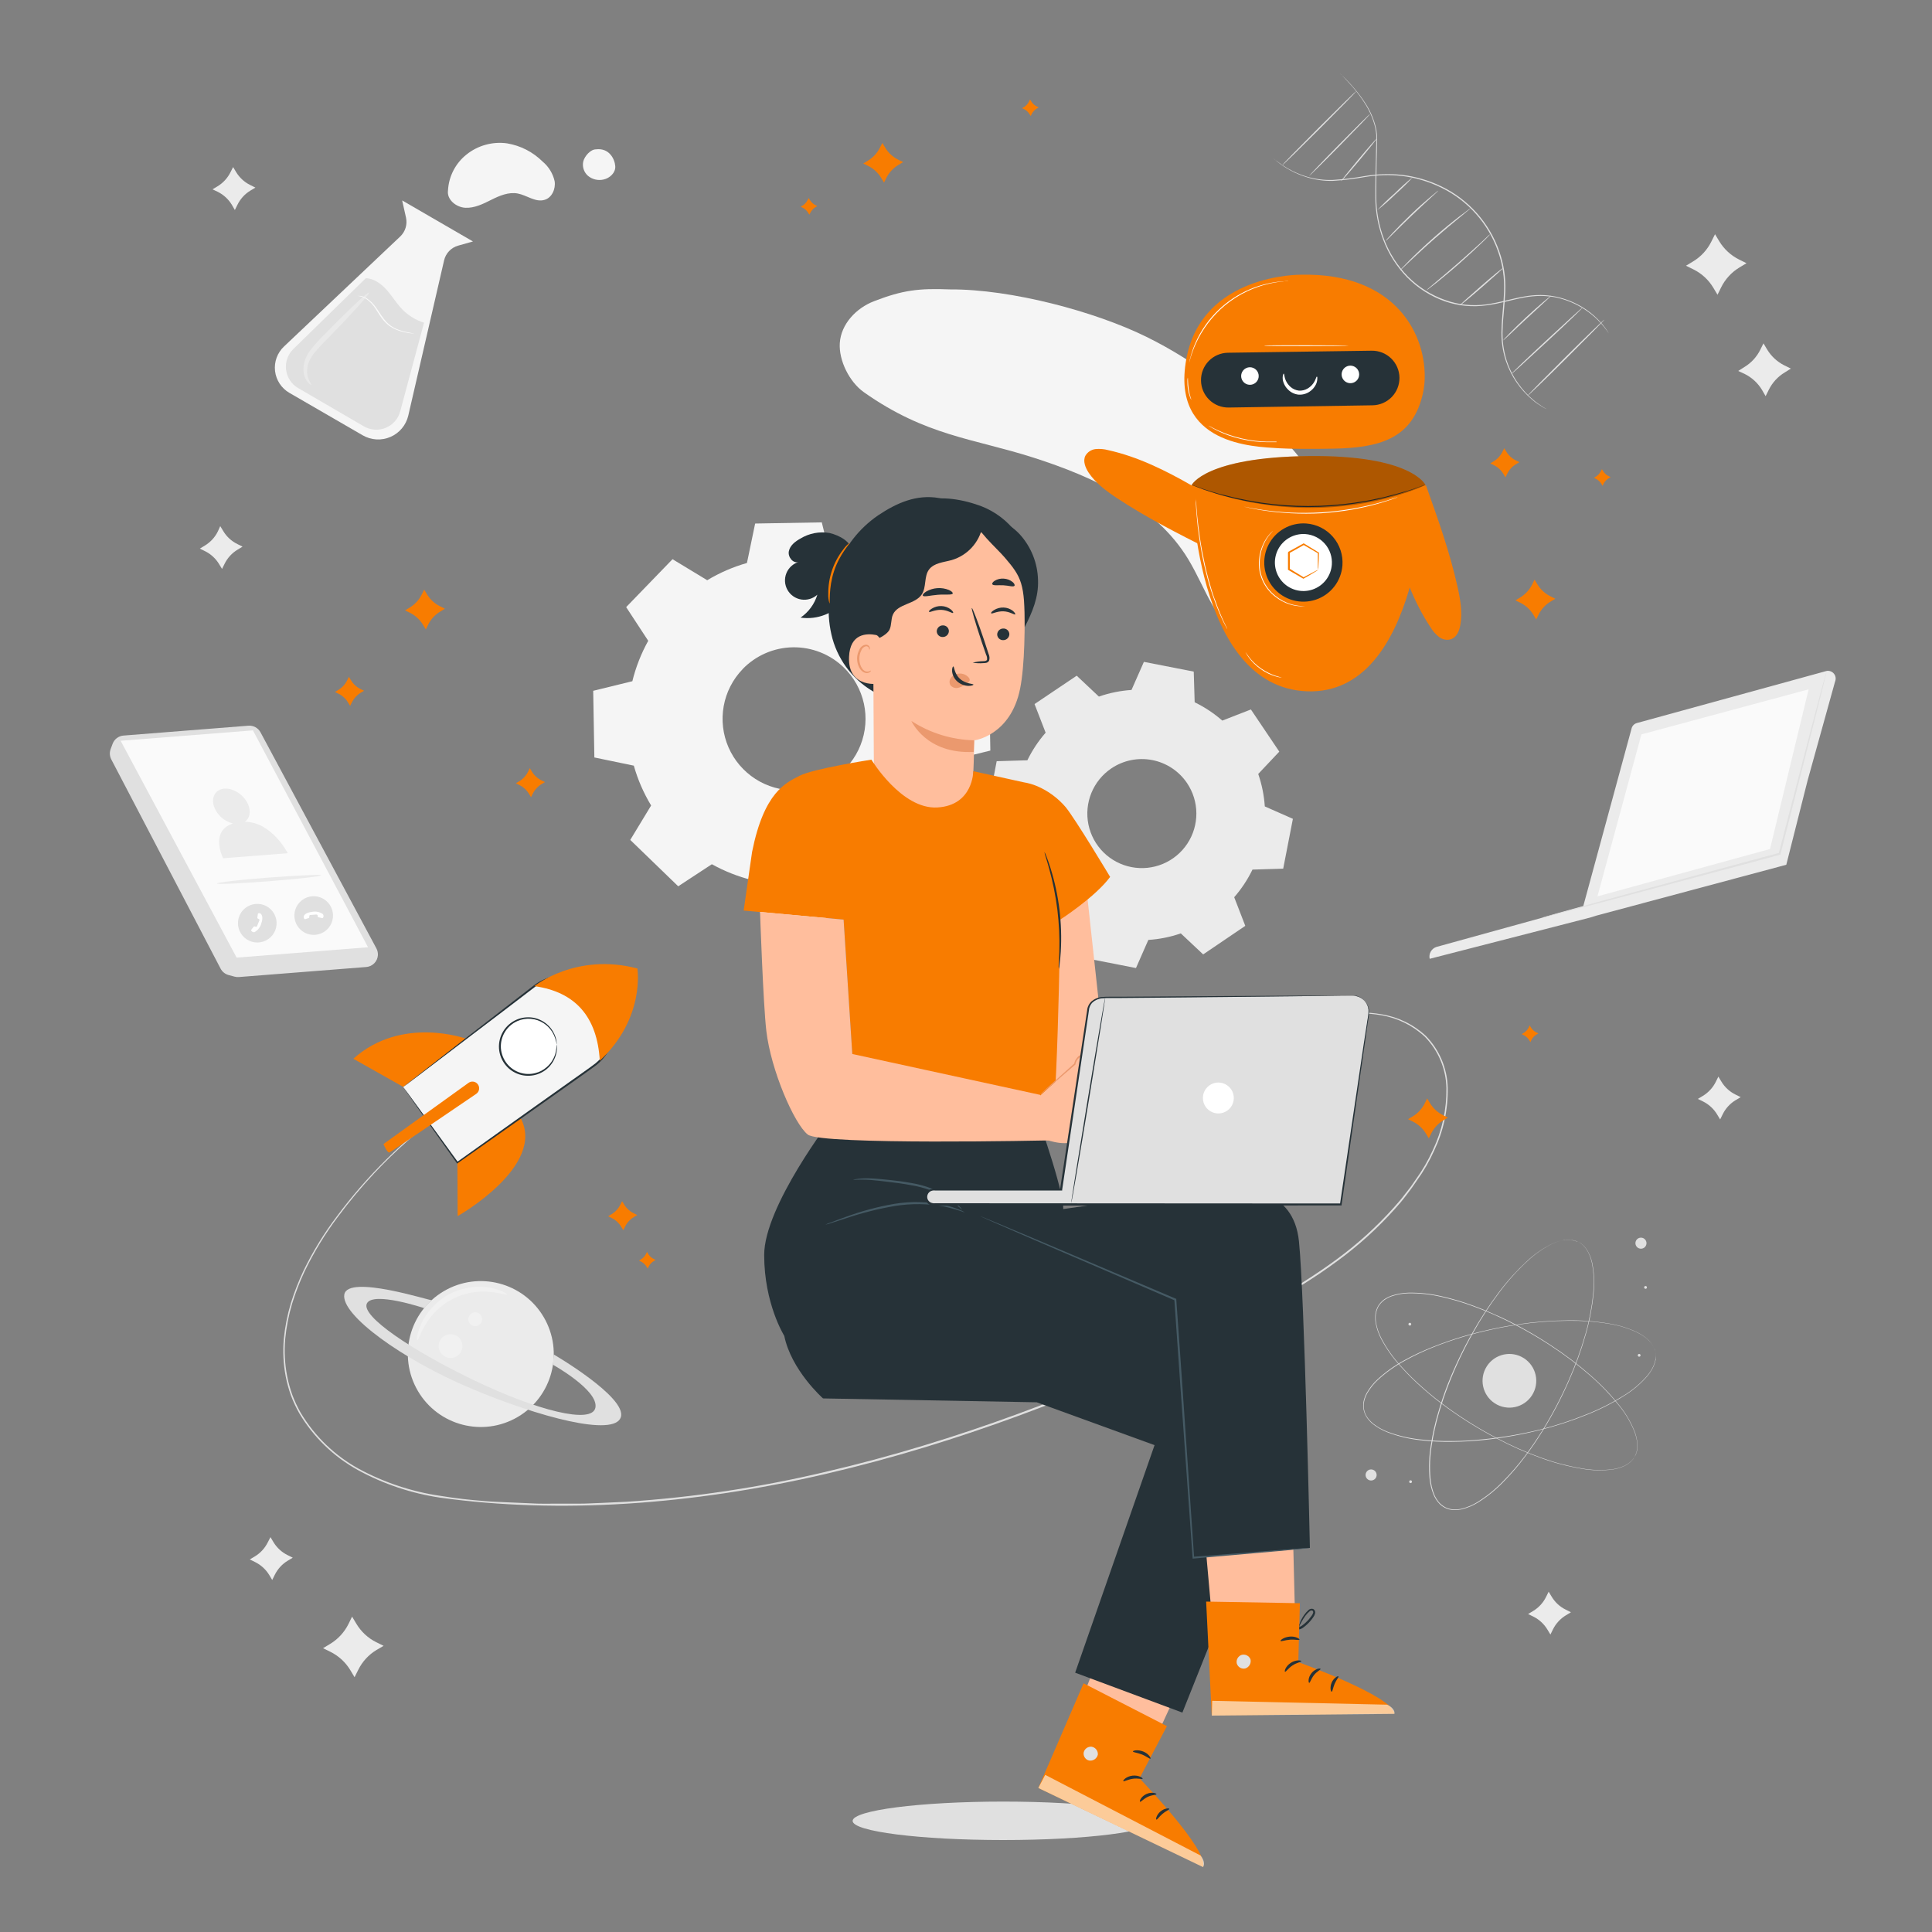 <svg width="600" height="600" viewBox="0 0 600 600" fill="none" xmlns="http://www.w3.org/2000/svg">
<rect x="0" y="0" width="600" height="600" fill="#808080" stroke="none"/>
<path d="M358.392 565.5C358.392 568.788 337.464 571.44 311.592 571.44C285.72 571.44 264.792 568.788 264.792 565.5C264.792 562.212 285.72 559.5 311.592 559.5C337.464 559.5 358.392 562.212 358.392 565.5Z" fill="#E0E0E0"/>
<path d="M219.6 180.216C223.466 177.882 227.627 176.074 231.972 174.84L234.516 162.588L255.216 162.228L258.192 174.372C262.578 175.45 266.8 177.113 270.744 179.316L281.208 172.464L296.1 186.864L289.608 197.556C291.946 201.42 293.754 205.582 294.984 209.928L307.2 212.4L307.56 233.1L295.416 236.076C294.336 240.462 292.673 244.684 290.472 248.628L297.324 259.092L282.924 273.972L272.232 267.492C268.361 269.826 264.196 271.634 259.848 272.868L257.304 285.12L236.616 285.48L233.628 273.336C229.245 272.246 225.025 270.584 221.076 268.392L210.624 275.244L195.732 260.844L202.212 250.152C199.878 246.285 198.07 242.125 196.836 237.78L184.584 235.236L184.224 214.536L196.38 211.56C197.46 207.176 199.119 202.955 201.312 199.008L194.46 188.544L208.86 173.664L219.552 180.144L219.6 180.216ZM230.628 207.816C227.578 210.975 225.534 214.967 224.753 219.288C223.973 223.609 224.491 228.064 226.242 232.09C227.994 236.116 230.9 239.533 234.593 241.907C238.286 244.282 242.6 245.508 246.99 245.431C251.38 245.354 255.648 243.977 259.256 241.474C262.863 238.971 265.647 235.454 267.256 231.369C268.864 227.283 269.226 222.813 268.294 218.522C267.362 214.232 265.178 210.314 262.02 207.264C257.789 203.173 252.107 200.93 246.223 201.026C240.339 201.123 234.734 203.552 230.64 207.78L230.628 207.816Z" fill="#F5F5F5"/>
<path d="M341.316 216.312C344.571 215.186 347.961 214.5 351.396 214.272L355.248 205.548L370.728 208.572L371.016 218.1C374.117 219.605 377.003 221.518 379.596 223.788L388.476 220.332L397.296 233.424L390.756 240.36C391.881 243.615 392.567 247.004 392.796 250.44L401.52 254.292L398.508 269.772L388.968 270.06C387.467 273.16 385.558 276.045 383.292 278.64L386.736 287.532L373.656 296.4L366.708 289.872C363.455 290.999 360.065 291.682 356.628 291.9L352.788 300.636L337.296 297.6L337.008 288C333.91 286.502 331.028 284.593 328.44 282.324L319.548 285.768L310.8 272.7L317.328 265.764C316.204 262.509 315.518 259.12 315.288 255.684L306.564 251.832L309.528 236.4L319.056 236.112C320.561 233.018 322.47 230.136 324.732 227.544L321.288 218.652L334.38 209.844L341.316 216.372V216.312ZM345.156 238.62C342.378 240.49 340.217 243.142 338.946 246.241C337.675 249.34 337.351 252.746 338.016 256.028C338.681 259.311 340.305 262.322 342.682 264.682C345.058 267.042 348.082 268.644 351.369 269.285C354.656 269.926 358.06 269.578 361.149 268.285C364.239 266.992 366.875 264.811 368.725 262.02C370.575 259.228 371.556 255.95 371.543 252.601C371.53 249.252 370.524 245.981 368.652 243.204C366.144 239.481 362.259 236.907 357.853 236.048C353.447 235.188 348.88 236.113 345.156 238.62Z" fill="#EBEBEB"/>
<path d="M395.568 49.284C395.568 49.284 395.676 49.284 395.856 49.488C396.036 49.692 396.3 49.86 396.66 50.124C397.708 50.935 398.811 51.672 399.96 52.332C401.769 53.372 403.689 54.206 405.684 54.816C408.328 55.613 411.084 55.974 413.844 55.884C417.193 55.685 420.527 55.284 423.828 54.684C427.648 54.025 431.542 53.9 435.396 54.312C439.664 54.821 443.817 56.038 447.684 57.912C456.079 61.974 462.521 69.198 465.6 78C467.033 82.052 467.669 86.343 467.472 90.636C467.328 94.728 466.752 98.556 466.656 102.168C466.48 105.515 466.916 108.865 467.94 112.056C468.805 114.682 470.076 117.156 471.708 119.388C472.927 121.084 474.345 122.627 475.932 123.984C476.568 124.56 477.132 124.992 477.72 125.4C478.308 125.808 478.716 126.096 479.1 126.336L479.988 126.864C480.18 126.996 480.288 127.056 480.288 127.068C480.175 127.022 480.067 126.966 479.964 126.9L479.064 126.408C478.668 126.18 478.2 125.856 477.648 125.496C477.096 125.136 476.448 124.68 475.824 124.104C472.055 120.928 469.232 116.777 467.664 112.104C466.608 108.887 466.152 105.502 466.32 102.12C466.404 98.52 466.968 94.632 467.1 90.576C467.279 86.331 466.644 82.09 465.228 78.084C462.186 69.383 455.816 62.245 447.516 58.236C443.695 56.374 439.591 55.157 435.372 54.636C431.547 54.219 427.683 54.332 423.888 54.972C420.576 55.576 417.23 55.977 413.868 56.172C411.073 56.228 408.288 55.823 405.624 54.972C402.352 53.945 399.3 52.317 396.624 50.172C396.264 49.884 396.012 49.644 395.844 49.5L395.568 49.284Z" fill="#E0E0E0"/>
<path d="M416.1 22.8C417.456 24.014 418.735 25.313 419.928 26.688C421.354 28.279 422.658 29.976 423.828 31.764C425.421 34.122 426.587 36.742 427.272 39.504C427.452 40.294 427.577 41.096 427.644 41.904C427.644 42.744 427.644 43.584 427.644 44.436C427.644 46.152 427.572 47.928 427.536 49.776C427.464 53.46 427.344 57.408 427.404 61.548C427.476 65.87 428.288 70.148 429.804 74.196C431.435 78.546 433.952 82.51 437.196 85.836C440.468 89.139 444.448 91.654 448.836 93.192C452.911 94.653 457.277 95.113 461.568 94.536C465.66 93.984 469.44 92.772 473.088 92.136C474.847 91.797 476.635 91.624 478.428 91.62C480.081 91.642 481.729 91.823 483.348 92.16C486.124 92.771 488.785 93.82 491.232 95.268C493.076 96.359 494.771 97.686 496.272 99.216C497.227 100.172 498.094 101.213 498.864 102.324L499.428 103.2L499.62 103.512C499.543 103.42 499.471 103.324 499.404 103.224C499.248 103.02 499.056 102.732 498.792 102.372C496.727 99.571 494.114 97.219 491.112 95.46C488.709 94.038 486.097 93.006 483.372 92.4C481.772 92.075 480.144 91.906 478.512 91.896C476.74 91.906 474.972 92.079 473.232 92.412C469.632 93.06 465.84 94.296 461.712 94.812C457.372 95.436 452.947 95.021 448.8 93.6C444.351 92.047 440.317 89.498 437.004 86.148C433.719 82.783 431.173 78.769 429.528 74.364C427.995 70.275 427.183 65.951 427.128 61.584C427.068 57.42 427.2 53.484 427.296 49.788C427.296 47.952 427.38 46.188 427.416 44.46C427.416 43.596 427.416 42.768 427.416 41.952C427.352 41.145 427.236 40.344 427.068 39.552C426.401 36.817 425.264 34.218 423.708 31.872C422.56 30.083 421.281 28.382 419.88 26.784C418.68 25.452 417.792 24.468 417.144 23.808L416.412 23.052L416.1 22.8Z" fill="#E0E0E0"/>
<path d="M427.536 43.056C427.62 43.128 425.22 46.14 422.172 49.788C419.124 53.436 416.58 56.328 416.496 56.256C416.412 56.184 418.812 53.172 421.86 49.524C424.908 45.876 427.452 42.984 427.536 43.056Z" fill="#E0E0E0"/>
<path d="M425.472 35.412C425.556 35.496 421.368 39.864 416.124 45.192C410.88 50.52 406.524 54.792 406.524 54.672C406.524 54.552 410.628 50.22 415.872 44.904C421.116 39.588 425.388 35.328 425.472 35.412Z" fill="#E0E0E0"/>
<path d="M421.2 28.32C421.284 28.392 416.196 33.612 409.848 39.96C403.5 46.308 398.292 51.396 398.208 51.312C398.124 51.228 403.212 46.02 409.56 39.672C415.908 33.324 421.116 28.236 421.2 28.32Z" fill="#E0E0E0"/>
<path d="M466.8 83.232C466.872 83.316 463.908 85.98 460.176 89.232C456.444 92.484 453.372 94.968 453.288 94.884C453.204 94.8 456.18 92.136 459.912 88.884C463.644 85.632 466.68 83.136 466.8 83.232Z" fill="#E0E0E0"/>
<path d="M462.804 72.72C462.599 73.003 462.366 73.264 462.108 73.5C461.652 73.98 460.968 74.7 460.116 75.48C458.4 77.136 456 79.38 453.276 81.78C450.552 84.18 448.008 86.268 446.148 87.78C445.212 88.512 444.456 89.1 443.916 89.496C443.659 89.728 443.373 89.926 443.064 90.084C443.292 89.823 443.545 89.586 443.82 89.376L445.968 87.552C447.78 86.016 450.276 83.952 453 81.552C455.724 79.152 458.16 76.956 459.912 75.36L462 73.38C462.245 73.133 462.515 72.912 462.804 72.72Z" fill="#E0E0E0"/>
<path d="M456.733 64.656C456.468 64.933 456.179 65.186 455.869 65.412L453.469 67.404C451.405 69.084 448.585 71.424 445.537 74.1C442.489 76.776 439.813 79.284 437.881 81.108L435.601 83.268C435.338 83.555 435.044 83.813 434.725 84.036C434.945 83.718 435.199 83.425 435.481 83.16C435.985 82.62 436.741 81.84 437.677 80.904C439.561 79.02 442.225 76.476 445.273 73.788C448.321 71.1 451.177 68.796 453.289 67.176C454.345 66.372 455.209 65.724 455.821 65.292C456.105 65.053 456.41 64.84 456.733 64.656Z" fill="#E0E0E0"/>
<path d="M446.688 59.184C446.505 59.423 446.296 59.641 446.064 59.832L444.276 61.476C442.764 62.868 440.676 64.788 438.42 66.948C436.164 69.108 434.148 71.1 432.696 72.552L430.968 74.268C430.772 74.494 430.546 74.692 430.296 74.856C430.457 74.603 430.642 74.366 430.848 74.148C431.232 73.716 431.784 73.104 432.492 72.348C433.884 70.848 435.876 68.82 438.132 66.648C440.388 64.476 442.524 62.592 444.132 61.26C444.912 60.6 445.548 60.06 446.004 59.712C446.214 59.514 446.443 59.337 446.688 59.184Z" fill="#E0E0E0"/>
<path d="M438.9 54.888C437.177 56.772 435.355 58.562 433.44 60.252C431.619 62.044 429.7 63.735 427.692 65.316C429.435 63.45 431.273 61.675 433.2 60C435.01 58.198 436.913 56.492 438.9 54.888Z" fill="#E0E0E0"/>
<path d="M481.74 91.788C481.585 92.013 481.404 92.219 481.2 92.4L479.592 93.888C478.164 95.22 476.328 96.912 474.288 98.784C472.248 100.656 470.448 102.384 469.032 103.728L467.424 105.216C467.235 105.407 467.026 105.576 466.8 105.72C466.8 105.72 466.956 105.48 467.316 105.096C467.676 104.712 468.18 104.172 468.828 103.512C470.124 102.192 471.948 100.404 474.012 98.484C476.076 96.564 477.996 94.884 479.4 93.684C480.108 93.084 480.684 92.616 481.092 92.292C481.281 92.093 481.5 91.923 481.74 91.788Z" fill="#E0E0E0"/>
<path d="M491.532 95.484C491.604 95.556 486.732 100.284 480.576 105.972C474.42 111.66 469.428 116.244 469.344 116.16C469.26 116.076 474.144 111.36 480.3 105.672C486.456 99.984 491.448 95.4 491.532 95.484Z" fill="#E0E0E0"/>
<path d="M498.265 99.252C498.349 99.324 493.069 104.676 486.481 111.252C479.893 117.828 474.48 122.988 474.396 122.904C474.312 122.82 479.593 117.48 486.193 110.904C492.793 104.328 498.193 99.168 498.265 99.252Z" fill="#E0E0E0"/>
<path d="M507.6 452.508L507.828 452.028L507.96 451.764C507.96 451.656 508.032 451.536 508.08 451.416C508.189 451.129 508.269 450.831 508.32 450.528C508.32 450.36 508.392 450.18 508.416 449.988V449.388C508.434 449.164 508.434 448.94 508.416 448.716C508.416 448.476 508.416 448.236 508.416 447.984C508.281 446.825 507.999 445.688 507.576 444.6C506.378 441.62 504.726 438.844 502.68 436.368C500.022 433.06 497.07 430 493.86 427.224C489.985 423.834 485.874 420.722 481.56 417.912C476.621 414.67 471.46 411.779 466.116 409.26C463.296 407.94 460.344 406.704 457.272 405.588C454.137 404.438 450.931 403.496 447.672 402.768C444.316 401.973 440.873 401.598 437.424 401.652C435.664 401.687 433.92 401.99 432.252 402.552C431.421 402.843 430.633 403.247 429.912 403.752C429.2 404.278 428.593 404.933 428.124 405.684C427.697 406.463 427.413 407.313 427.284 408.192C427.194 409.068 427.218 409.951 427.356 410.82C427.678 412.55 428.26 414.221 429.084 415.776C430.7 418.814 432.691 421.636 435.012 424.176C437.232 426.661 439.609 429.002 442.128 431.184C444.528 433.332 447.096 435.312 449.628 437.184C454.419 440.642 459.447 443.758 464.676 446.508C469.231 448.923 473.95 451.012 478.8 452.76C482.795 454.206 486.911 455.291 491.1 456C494.266 456.587 497.503 456.688 500.7 456.3C501.858 456.141 502.992 455.835 504.072 455.388C504.312 455.304 504.516 455.172 504.732 455.076C504.934 454.981 505.126 454.869 505.308 454.74L505.824 454.404L506.244 454.056C506.484 453.866 506.705 453.653 506.904 453.42C506.988 453.324 507.072 453.24 507.144 453.144L507.312 452.904L507.636 452.46L507.336 452.916L507.168 453.168L506.928 453.444C506.731 453.678 506.514 453.895 506.28 454.092L505.848 454.44L505.344 454.788C505.155 454.912 504.959 455.024 504.756 455.124C504.54 455.22 504.336 455.352 504.096 455.448C503.013 455.903 501.876 456.214 500.712 456.372C497.518 456.784 494.279 456.695 491.112 456.108C486.919 455.414 482.797 454.337 478.8 452.892C473.946 451.151 469.222 449.065 464.664 446.652C459.425 443.911 454.388 440.799 449.592 437.34C447.06 435.504 444.54 433.524 442.068 431.34C439.542 429.157 437.161 426.812 434.94 424.32C432.593 421.759 430.577 418.913 428.94 415.848C428.112 414.273 427.526 412.582 427.2 410.832C427.056 409.939 427.032 409.031 427.128 408.132C427.251 407.229 427.544 406.358 427.992 405.564C428.474 404.787 429.096 404.108 429.828 403.56C430.573 403.058 431.38 402.655 432.228 402.36C433.917 401.8 435.681 401.497 437.46 401.46C440.925 401.404 444.384 401.779 447.756 402.576C451.015 403.312 454.222 404.262 457.356 405.42C460.428 406.536 463.356 407.82 466.212 409.104C471.563 411.63 476.728 414.534 481.668 417.792C485.986 420.606 490.096 423.726 493.968 427.128C497.179 429.916 500.131 432.988 502.788 436.308C504.828 438.799 506.475 441.587 507.672 444.576C508.087 445.673 508.361 446.818 508.488 447.984C508.488 448.236 508.488 448.488 508.488 448.728C508.506 448.952 508.506 449.176 508.488 449.4C508.488 449.616 508.488 449.82 508.488 450.012C508.488 450.204 508.416 450.384 508.38 450.552C508.326 450.856 508.241 451.153 508.128 451.44C508.128 451.56 508.056 451.68 508.008 451.776L507.864 452.052L507.6 452.508Z" fill="#E0E0E0"/>
<path d="M514.104 419.904C514.104 419.904 514.044 419.736 513.948 419.388C513.948 419.304 513.948 419.208 513.864 419.1L513.732 418.764C513.62 418.481 513.483 418.207 513.324 417.948C513.228 417.804 513.144 417.636 513.036 417.48L512.664 417C512.532 416.818 512.384 416.649 512.22 416.496C512.06 416.312 511.887 416.14 511.704 415.98C510.825 415.198 509.849 414.533 508.8 414C505.925 412.578 502.849 411.607 499.68 411.12C495.488 410.425 491.243 410.108 486.996 410.172C481.85 410.209 476.713 410.61 471.624 411.372C465.781 412.236 460.007 413.511 454.344 415.188C451.356 416.088 448.344 417.12 445.296 418.332C442.199 419.557 439.185 420.98 436.272 422.592C433.234 424.237 430.413 426.252 427.872 428.592C426.587 429.791 425.487 431.174 424.608 432.696C424.191 433.472 423.876 434.299 423.672 435.156C423.476 436.023 423.464 436.921 423.635 437.793C423.807 438.665 424.158 439.492 424.668 440.22C425.186 440.936 425.795 441.581 426.48 442.14C427.869 443.219 429.415 444.081 431.064 444.696C434.302 445.888 437.676 446.674 441.108 447.036C444.418 447.413 447.748 447.577 451.08 447.528C454.344 447.528 457.536 447.3 460.68 446.976C466.55 446.394 472.373 445.399 478.104 444C483.106 442.747 488.015 441.143 492.792 439.2C496.742 437.641 500.542 435.725 504.144 433.476C506.889 431.817 509.362 429.745 511.476 427.332C512.239 426.449 512.88 425.469 513.384 424.416C513.493 424.194 513.589 423.965 513.672 423.732C513.758 423.529 513.83 423.321 513.888 423.108L514.044 422.508C514.044 422.328 514.104 422.136 514.128 421.968C514.181 421.667 514.201 421.361 514.188 421.056C514.194 420.936 514.194 420.816 514.188 420.696V420.396C514.188 420.048 514.128 419.856 514.128 419.856L514.2 420.396V420.696V421.056C514.233 421.359 514.233 421.665 514.2 421.968C514.2 422.148 514.2 422.328 514.128 422.52C514.056 422.712 514.02 422.904 513.972 423.12C513.914 423.337 513.842 423.549 513.756 423.756C513.677 423.989 513.585 424.218 513.48 424.44C512.973 425.495 512.336 426.483 511.584 427.38C509.471 429.812 506.993 431.9 504.24 433.572C500.639 435.834 496.839 437.762 492.888 439.332C488.106 441.274 483.194 442.878 478.188 444.132C472.447 445.568 466.613 446.598 460.728 447.216C457.62 447.54 454.428 447.732 451.128 447.768C447.788 447.829 444.449 447.665 441.132 447.276C437.68 446.905 434.289 446.098 431.04 444.876C429.37 444.251 427.804 443.377 426.396 442.284C425.693 441.715 425.071 441.053 424.548 440.316C424.037 439.559 423.674 438.712 423.48 437.82C423.311 436.924 423.311 436.004 423.48 435.108C423.688 434.23 424.011 433.382 424.44 432.588C425.324 431.042 426.437 429.638 427.74 428.424C430.28 426.083 433.102 424.068 436.14 422.424C439.064 420.819 442.09 419.408 445.2 418.2C448.236 417 451.272 415.944 454.26 415.056C459.942 413.377 465.736 412.106 471.6 411.252C476.696 410.483 481.841 410.082 486.996 410.052C491.249 409.992 495.498 410.322 499.692 411.036C502.871 411.534 505.955 412.517 508.836 413.952C509.881 414.494 510.853 415.168 511.728 415.956C511.92 416.112 512.076 416.316 512.244 416.472C512.398 416.635 512.542 416.807 512.676 416.988C512.808 417.156 512.94 417.324 513.048 417.48C513.156 417.636 513.24 417.804 513.336 417.96C513.497 418.217 513.63 418.491 513.732 418.776C513.782 418.889 513.826 419.006 513.864 419.124L513.948 419.412C514.056 419.736 514.104 419.904 514.104 419.904Z" fill="#E0E0E0"/>
<path d="M490.128 385.692L489.624 385.488L489.348 385.38L489 385.284C488.707 385.193 488.406 385.133 488.1 385.104L487.548 385.044H486.936C486.717 385.027 486.496 385.027 486.276 385.044C486.031 385.055 485.786 385.083 485.544 385.128C484.398 385.35 483.282 385.709 482.22 386.196C479.337 387.605 476.687 389.446 474.36 391.656C471.238 394.533 468.386 397.69 465.84 401.088C462.739 405.188 459.932 409.503 457.44 414C454.543 419.147 452.012 424.492 449.868 429.996C448.752 432.9 447.708 435.936 446.808 439.068C445.884 442.267 445.163 445.522 444.648 448.812C444.089 452.218 443.956 455.681 444.252 459.12C444.395 460.867 444.799 462.582 445.452 464.208C445.805 465.018 446.265 465.777 446.82 466.464C447.401 467.134 448.101 467.692 448.884 468.108C449.682 468.488 450.546 468.712 451.428 468.768C452.312 468.805 453.196 468.72 454.056 468.516C455.751 468.078 457.369 467.386 458.856 466.464C461.785 464.638 464.474 462.453 466.86 459.96C469.2 457.583 471.384 455.057 473.4 452.4C475.368 449.796 477.168 447.144 478.824 444.504C481.939 439.484 484.698 434.251 487.08 428.844C489.174 424.141 490.934 419.298 492.348 414.348C493.523 410.269 494.326 406.092 494.748 401.868C495.121 398.668 494.999 395.431 494.388 392.268C494.152 391.124 493.769 390.014 493.248 388.968C493.141 388.749 493.02 388.537 492.888 388.332C492.781 388.133 492.657 387.945 492.516 387.768L492.144 387.288C492.024 387.132 491.892 387.012 491.772 386.88C491.567 386.656 491.337 386.455 491.088 386.28C490.98 386.196 490.896 386.112 490.8 386.052L490.548 385.896L490.092 385.62L490.56 385.884L490.812 386.028C490.908 386.088 491.004 386.172 491.112 386.256C491.361 386.431 491.591 386.632 491.796 386.856C491.916 386.976 492.06 387.108 492.18 387.252L492.564 387.744C492.703 387.917 492.828 388.102 492.936 388.296C493.07 388.5 493.191 388.712 493.296 388.932C493.841 389.978 494.245 391.092 494.496 392.244C495.117 395.405 495.251 398.643 494.892 401.844C494.471 406.08 493.667 410.269 492.492 414.36C491.086 419.318 489.33 424.171 487.236 428.88C484.862 434.298 482.103 439.54 478.98 444.564C477.336 447.216 475.536 449.868 473.556 452.472C471.555 455.15 469.378 457.691 467.04 460.08C464.644 462.588 461.943 464.785 459 466.62C457.486 467.555 455.84 468.254 454.116 468.696C453.236 468.904 452.332 468.993 451.428 468.96C450.503 468.924 449.597 468.692 448.769 468.278C447.941 467.864 447.212 467.279 446.628 466.56C446.054 465.862 445.581 465.086 445.224 464.256C444.545 462.61 444.12 460.87 443.964 459.096C443.666 455.645 443.803 452.169 444.372 448.752C444.877 445.451 445.602 442.188 446.544 438.984C447.444 435.84 448.476 432.804 449.604 429.888C451.761 424.421 454.299 419.112 457.2 414C459.72 409.5 462.551 405.181 465.672 401.076C468.236 397.682 471.1 394.525 474.228 391.644C476.575 389.438 479.246 387.605 482.148 386.208C483.211 385.715 484.332 385.361 485.484 385.152C485.736 385.152 485.988 385.152 486.216 385.068C486.44 385.051 486.665 385.051 486.888 385.068H487.512L488.052 385.128C488.356 385.171 488.657 385.235 488.952 385.32L489.3 385.428L489.588 385.536L490.128 385.692Z" fill="#E0E0E0"/>
<path d="M426.78 456.648C427.059 456.839 427.276 457.109 427.402 457.422C427.529 457.736 427.56 458.08 427.491 458.412C427.423 458.743 427.258 459.046 427.017 459.284C426.777 459.522 426.471 459.684 426.139 459.748C425.807 459.813 425.463 459.778 425.151 459.648C424.839 459.518 424.572 459.299 424.384 459.017C424.196 458.736 424.095 458.406 424.095 458.067C424.094 457.729 424.193 457.398 424.38 457.116C424.505 456.925 424.666 456.761 424.856 456.634C425.045 456.506 425.258 456.418 425.481 456.375C425.705 456.331 425.935 456.333 426.159 456.38C426.382 456.427 426.593 456.518 426.78 456.648Z" fill="#E0E0E0"/>
<path d="M511.297 385.74C511.364 386.073 511.331 386.418 511.201 386.732C511.072 387.046 510.852 387.315 510.57 387.504C510.288 387.693 509.957 387.795 509.617 387.795C509.277 387.796 508.945 387.695 508.663 387.507C508.38 387.319 508.16 387.051 508.029 386.737C507.899 386.423 507.865 386.078 507.931 385.745C507.998 385.412 508.161 385.106 508.401 384.866C508.641 384.626 508.947 384.462 509.281 384.396C509.726 384.308 510.188 384.399 510.566 384.651C510.944 384.903 511.207 385.295 511.297 385.74Z" fill="#E0E0E0"/>
<path d="M438.492 460.068C438.503 460.124 438.503 460.182 438.492 460.238C438.481 460.293 438.458 460.347 438.427 460.394C438.395 460.441 438.354 460.482 438.307 460.514C438.259 460.545 438.206 460.567 438.15 460.578C438.094 460.589 438.037 460.589 437.981 460.578C437.925 460.567 437.872 460.544 437.824 460.513C437.777 460.481 437.736 460.44 437.705 460.393C437.673 460.345 437.651 460.292 437.64 460.236C437.618 460.123 437.641 460.006 437.705 459.91C437.77 459.815 437.869 459.748 437.982 459.726C438.095 459.704 438.212 459.727 438.308 459.791C438.404 459.856 438.47 459.955 438.492 460.068Z" fill="#E0E0E0"/>
<path d="M438.264 411.156C438.286 411.269 438.263 411.386 438.199 411.482C438.134 411.578 438.035 411.644 437.922 411.666C437.809 411.688 437.692 411.665 437.596 411.601C437.5 411.537 437.434 411.437 437.412 411.324C437.4 411.267 437.399 411.209 437.41 411.151C437.421 411.094 437.444 411.04 437.476 410.992C437.509 410.944 437.551 410.903 437.599 410.871C437.648 410.84 437.703 410.818 437.76 410.808C437.816 410.798 437.873 410.798 437.929 410.81C437.985 410.822 438.037 410.845 438.084 410.877C438.131 410.91 438.171 410.951 438.202 410.999C438.233 411.047 438.254 411.1 438.264 411.156Z" fill="#E0E0E0"/>
<path d="M509.484 420.828C509.495 420.884 509.494 420.941 509.482 420.997C509.47 421.053 509.447 421.106 509.415 421.152C509.383 421.199 509.341 421.239 509.293 421.27C509.246 421.301 509.192 421.322 509.136 421.332C509.081 421.344 509.024 421.345 508.968 421.335C508.913 421.324 508.86 421.303 508.813 421.271C508.766 421.24 508.725 421.199 508.694 421.152C508.663 421.105 508.642 421.052 508.632 420.996C508.62 420.94 508.619 420.882 508.629 420.826C508.639 420.769 508.661 420.716 508.692 420.668C508.723 420.62 508.764 420.578 508.811 420.546C508.859 420.514 508.912 420.491 508.968 420.48C509.025 420.468 509.084 420.467 509.141 420.478C509.198 420.489 509.252 420.512 509.3 420.544C509.348 420.577 509.389 420.619 509.421 420.667C509.453 420.716 509.474 420.771 509.484 420.828Z" fill="#E0E0E0"/>
<path d="M511.464 399.732C511.476 399.787 511.477 399.844 511.467 399.9C511.456 399.956 511.435 400.009 511.403 400.056C511.372 400.103 511.332 400.143 511.284 400.174C511.237 400.205 511.184 400.226 511.128 400.236C511.072 400.248 511.014 400.249 510.958 400.239C510.902 400.229 510.848 400.207 510.8 400.176C510.752 400.145 510.71 400.104 510.678 400.057C510.646 400.01 510.624 399.956 510.612 399.9C510.6 399.843 510.599 399.785 510.61 399.728C510.621 399.67 510.644 399.616 510.676 399.568C510.709 399.52 510.751 399.479 510.799 399.447C510.848 399.416 510.903 399.394 510.96 399.384C511.016 399.374 511.074 399.374 511.129 399.386C511.185 399.398 511.238 399.421 511.284 399.453C511.331 399.486 511.371 399.527 511.402 399.575C511.433 399.623 511.454 399.676 511.464 399.732Z" fill="#E0E0E0"/>
<path d="M476.17 432.643C478.281 428.549 476.674 423.519 472.58 421.408C468.486 419.297 463.456 420.904 461.345 424.998C459.234 429.092 460.841 434.122 464.935 436.233C469.029 438.344 474.059 436.737 476.17 432.643Z" fill="#E0E0E0"/>
<path d="M414.768 161.772C411.131 152.226 405.558 143.536 398.4 136.248C386.028 123.6 371.928 112.428 355.98 104.58C340.032 96.732 313.98 89.772 295.056 89.88C285.264 89.496 280.32 90.108 271.416 93.552C265.86 95.7 261.192 100.656 260.808 106.524C260.448 111.96 263.808 118.644 268.296 121.812C287.592 135.42 302.208 136.128 320.928 142.116C339.648 148.104 358.896 156.972 368.988 173.628C374.472 182.652 377.592 194.22 387.096 199.008C396.312 203.664 408.456 199.152 414.108 190.608C419.76 182.064 418.416 171.312 414.768 161.772Z" fill="#F5F5F5"/>
<path d="M158.208 332.508C158.208 332.508 157.74 332.784 156.804 333.288C155.868 333.792 154.488 334.488 152.712 335.568C147.487 338.538 142.446 341.82 137.616 345.396C129.951 351.02 122.82 357.339 116.316 364.272C112.26 368.604 108.454 373.164 104.916 377.928C100.914 383.238 97.445 388.929 94.56 394.92C93.049 398.156 91.761 401.492 90.708 404.904C89.648 408.475 88.933 412.14 88.572 415.848C88.238 419.714 88.444 423.607 89.184 427.416C89.569 429.381 90.103 431.315 90.78 433.2C91.491 435.096 92.349 436.934 93.348 438.696C97.697 445.994 103.91 452.003 111.348 456.108C119.267 460.404 127.884 463.264 136.8 464.556C141.36 465.312 146.004 465.828 150.732 466.188C153.132 466.392 155.532 466.464 157.86 466.572L165.06 466.884C167.46 467.04 169.86 466.98 172.356 466.98H179.724C182.196 466.98 184.68 466.812 187.164 466.728L194.676 466.38C215.409 465.015 235.992 461.924 256.212 457.14C297.852 447.468 335.904 432.396 369.408 416.76C386.208 408.996 401.892 400.884 415.116 391.092C421.517 386.405 427.416 381.069 432.72 375.168L434.592 373.032C435.204 372.324 435.792 371.556 436.344 370.836L438.06 368.64L439.632 366.372C441.731 363.484 443.529 360.387 444.996 357.132C447.847 351.138 449.284 344.569 449.196 337.932C449.08 331.976 446.703 326.288 442.548 322.02C438.78 318.476 434.043 316.133 428.94 315.288C424.669 314.53 420.298 314.53 416.028 315.288C412.615 315.888 409.259 316.775 405.996 317.94C403.152 318.924 400.8 319.896 398.892 320.7L394.584 322.548L393.12 323.172L394.56 322.488C395.52 322.056 396.96 321.396 398.844 320.58C400.728 319.764 403.092 318.768 405.936 317.76C409.2 316.572 412.561 315.664 415.98 315.048C420.282 314.256 424.69 314.236 429 314.988C434.165 315.808 438.969 318.147 442.8 321.708C447.04 326.03 449.473 331.806 449.604 337.86C449.72 344.577 448.283 351.23 445.404 357.3C443.939 360.585 442.137 363.71 440.028 366.624L438.456 368.904L436.8 371.112C436.212 371.844 435.66 372.612 435.036 373.332L433.164 375.48C427.848 381.411 421.933 386.776 415.512 391.488C402.252 401.34 386.52 409.488 369.744 417.264C336.228 432.948 298.14 448.044 256.44 457.74C214.74 467.436 173.532 470.196 136.776 465.12C127.801 463.799 119.131 460.898 111.168 456.552C103.639 452.396 97.352 446.312 92.952 438.924C91.934 437.138 91.063 435.272 90.348 433.344C89.667 431.443 89.129 429.493 88.74 427.512C87.999 423.659 87.797 419.721 88.14 415.812C88.51 412.071 89.237 408.374 90.312 404.772C91.379 401.338 92.683 397.982 94.212 394.728C97.118 388.716 100.615 383.007 104.652 377.688C113.907 365.261 124.988 354.305 137.52 345.192C142.372 341.636 147.442 338.385 152.7 335.46C156.252 333.444 158.208 332.508 158.208 332.508Z" fill="#E0E0E0"/>
<path d="M506.689 226.284L491.677 281.484L446.077 294.084C445.336 294.332 444.714 294.846 444.33 295.527C443.947 296.207 443.829 297.006 444.001 297.768L493.897 284.94L495.601 284.4L554.749 268.56L561.361 242.4L569.893 211.68C570.064 211.279 570.123 210.839 570.063 210.407C570.004 209.975 569.827 209.568 569.553 209.229C569.28 208.889 568.918 208.631 568.509 208.482C568.099 208.332 567.657 208.297 567.229 208.38L508.273 224.568C507.881 224.689 507.528 224.912 507.25 225.213C506.972 225.514 506.778 225.884 506.689 226.284Z" fill="#EBEBEB"/>
<path d="M509.76 228.072L496.104 278.376L549.696 263.664L561.684 214.08L509.76 228.072Z" fill="#FAFAFA"/>
<path d="M567.228 208.38C567.244 208.475 567.244 208.573 567.228 208.668C567.168 208.896 567.108 209.172 567.036 209.52C566.844 210.3 566.58 211.392 566.256 212.772C565.536 215.64 564.516 219.732 563.256 224.772C560.652 235.02 557.04 249.228 552.948 265.272V265.452H552.768L544.188 267.768L498 280.092L483.984 283.752L480.168 284.724L479.172 284.952L478.824 285.012C478.928 284.961 479.036 284.92 479.148 284.892L480.132 284.604L483.924 283.524L497.88 279.66L544.02 267.156L552.612 264.852L552.384 265.08C556.548 249.048 560.232 234.852 562.896 224.628C564.228 219.564 565.296 215.496 566.076 212.628C566.448 211.26 566.748 210.228 566.964 209.4C567.06 209.064 567.132 208.788 567.204 208.572C567.276 208.356 567.228 208.38 567.228 208.38Z" fill="#E0E0E0"/>
<path d="M160.779 440.055C171.573 433.726 175.191 419.844 168.861 409.051C162.531 398.258 148.65 394.639 137.857 400.969C127.063 407.299 123.445 421.18 129.775 431.974C136.105 442.767 149.986 446.385 160.779 440.055Z" fill="#EBEBEB"/>
<g opacity="0.3">
<path d="M141.672 421.284C141.028 421.631 140.295 421.778 139.567 421.708C138.838 421.638 138.147 421.353 137.581 420.889C137.015 420.426 136.599 419.805 136.386 419.105C136.173 418.405 136.172 417.658 136.384 416.957C136.596 416.257 137.012 415.636 137.577 415.172C138.143 414.708 138.833 414.422 139.562 414.35C140.29 414.279 141.023 414.426 141.668 414.771C142.312 415.117 142.84 415.646 143.184 416.292C143.643 417.155 143.742 418.165 143.459 419.1C143.176 420.036 142.533 420.821 141.672 421.284Z" fill="white"/>
</g>
<g opacity="0.3">
<path d="M148.596 411.6C148.221 411.798 147.796 411.881 147.374 411.838C146.952 411.795 146.552 411.628 146.225 411.358C145.898 411.088 145.658 410.727 145.536 410.321C145.413 409.914 145.414 409.481 145.537 409.075C145.661 408.67 145.902 408.309 146.23 408.04C146.558 407.771 146.958 407.605 147.38 407.564C147.803 407.522 148.228 407.606 148.602 407.805C148.976 408.005 149.283 408.31 149.484 408.684C149.749 409.189 149.804 409.778 149.638 410.324C149.472 410.87 149.098 411.328 148.596 411.6Z" fill="white"/>
</g>
<path d="M134.064 403.776C133.764 404.052 108.072 395.7 106.932 402C105.792 408.3 124.788 422.124 146.124 431.136C167.46 440.148 190.812 446.304 192.804 440.124C194.796 433.944 171.96 420.636 171.96 420.636L171.72 423.828C171.72 423.828 185.844 431.7 184.92 437.1C183.996 442.5 166.488 437.928 147.156 428.628C127.824 419.328 112.092 408.756 113.928 404.832C115.764 400.908 131.736 406.26 131.736 406.26L134.064 403.776Z" fill="#E0E0E0"/>
<g opacity="0.3">
<path d="M157.476 402C157.368 402.264 155.496 401.532 152.364 401.232C148.329 400.786 144.251 401.53 140.633 403.373C137.015 405.215 134.014 408.074 132 411.6C130.404 414.312 129.9 416.256 129.6 416.184C129.3 416.112 129.468 414.06 130.872 411.024C131.706 409.25 132.802 407.611 134.124 406.164C135.746 404.371 137.677 402.883 139.824 401.772C141.986 400.69 144.322 400 146.724 399.732C148.673 399.513 150.643 399.59 152.568 399.96C155.82 400.656 157.56 401.832 157.476 402Z" fill="white"/>
</g>
<path d="M124.897 62.244L126.097 67.62C126.321 68.663 126.274 69.746 125.958 70.766C125.643 71.785 125.071 72.706 124.297 73.44L88.201 107.604C87.175 108.569 86.39 109.761 85.907 111.084C85.424 112.407 85.256 113.824 85.418 115.223C85.581 116.622 86.067 117.963 86.84 119.141C87.612 120.318 88.65 121.299 89.868 122.004L112.669 135.204C113.965 135.949 115.417 136.38 116.91 136.464C118.403 136.548 119.894 136.282 121.266 135.688C122.638 135.093 123.852 134.187 124.811 133.04C125.771 131.894 126.449 130.539 126.793 129.084L137.917 80.868C138.166 79.782 138.703 78.783 139.472 77.977C140.24 77.17 141.212 76.585 142.285 76.284L146.881 74.988L124.897 62.244Z" fill="#F5F5F5"/>
<path d="M131.688 100.212C129.134 99.42 126.816 98.006 124.944 96.096C123.156 94.248 121.824 92.004 120.144 90.096C118.464 88.188 116.184 86.496 113.616 86.388L91.092 108.408C90.246 109.234 89.602 110.245 89.212 111.362C88.821 112.478 88.694 113.67 88.84 114.843C88.987 116.017 89.403 117.141 90.055 118.127C90.708 119.113 91.581 119.935 92.604 120.528L113.004 132.408C114.023 133.002 115.166 133.352 116.343 133.433C117.52 133.513 118.7 133.321 119.791 132.872C120.882 132.423 121.855 131.729 122.634 130.843C123.413 129.957 123.978 128.903 124.284 127.764L131.688 100.212Z" fill="#E0E0E0"/>
<g opacity="0.3">
<path d="M96.72 119.52C96.72 119.592 96.144 119.388 95.52 118.632C94.665 117.491 94.213 116.098 94.236 114.672C94.231 113.69 94.402 112.714 94.74 111.792C95.122 110.758 95.643 109.781 96.288 108.888C97.782 106.971 99.411 105.163 101.16 103.476C108.276 96.192 114.288 90.54 114.612 90.852C114.936 91.164 109.416 97.308 102.3 104.592C100.609 106.225 99.007 107.947 97.5 109.752C96.896 110.532 96.388 111.382 95.988 112.284C95.663 113.047 95.46 113.857 95.388 114.684C95.271 115.923 95.504 117.17 96.06 118.284C96.432 119.052 96.804 119.424 96.72 119.52Z" fill="white"/>
</g>
<path d="M128.772 103.608C128.479 103.616 128.185 103.592 127.896 103.536C127.332 103.536 126.528 103.356 125.496 103.152C124.32 102.903 123.182 102.5 122.112 101.952C121.481 101.62 120.889 101.217 120.348 100.752C119.784 100.261 119.265 99.719 118.8 99.132C117.864 97.932 117.132 96.612 116.4 95.532C115.741 94.572 114.93 93.725 114 93.024C113.367 92.554 112.644 92.219 111.876 92.04C111.336 91.92 111.024 91.92 111.024 91.884C111.024 91.848 111.096 91.884 111.252 91.884C111.468 91.871 111.685 91.871 111.9 91.884C112.703 92.031 113.465 92.35 114.132 92.82C115.115 93.508 115.971 94.361 116.664 95.34C117.468 96.408 118.212 97.74 119.136 98.94C119.575 99.534 120.074 100.08 120.624 100.572C121.138 101.038 121.706 101.441 122.316 101.772C123.36 102.304 124.464 102.707 125.604 102.972C126.588 103.2 127.392 103.344 127.944 103.452C128.223 103.488 128.5 103.54 128.772 103.608Z" fill="#FAFAFA"/>
<path d="M172.248 56.28C171.714 53.897 170.406 51.757 168.528 50.196C165.52 47.199 161.653 45.215 157.464 44.52C155.237 44.213 152.972 44.363 150.805 44.961C148.639 45.559 146.617 46.593 144.864 48C143.173 49.349 141.787 51.041 140.798 52.964C139.809 54.888 139.24 57 139.128 59.16C138.72 61.992 141.672 64.38 144.516 64.524C147.36 64.668 150.048 63.324 152.604 62.04C155.16 60.756 157.98 59.568 160.788 60.096C163.596 60.624 166.308 62.904 169.08 62.076C171.396 61.44 172.62 58.668 172.248 56.28Z" fill="#F5F5F5"/>
<path d="M191.076 51.6C190.908 49.38 189.192 45.864 185.076 46.38C183.396 46.38 181.584 48.456 181.152 50.088C180.957 50.91 180.993 51.769 181.256 52.572C181.518 53.374 181.997 54.089 182.64 54.636C183.302 55.176 184.078 55.558 184.911 55.751C185.743 55.945 186.608 55.945 187.44 55.752C189.396 55.332 191.232 53.604 191.076 51.6Z" fill="#F5F5F5"/>
<path d="M34.98 230.976L34.356 232.644C34.166 233.161 34.085 233.712 34.12 234.262C34.156 234.811 34.305 235.348 34.56 235.836L68.508 300.816C68.755 301.289 69.095 301.707 69.507 302.045C69.92 302.383 70.396 302.635 70.908 302.784L72.828 303.3C73.261 303.421 73.712 303.466 74.16 303.432L113.76 300.312C114.706 300.235 115.591 299.818 116.253 299.139C116.915 298.459 117.308 297.563 117.36 296.616C117.397 295.9 117.24 295.186 116.904 294.552L80.904 227.424C80.543 226.753 79.995 226.202 79.325 225.838C78.656 225.473 77.895 225.311 77.136 225.372L38.4 228.432C37.645 228.482 36.921 228.748 36.315 229.199C35.708 229.651 35.244 230.268 34.98 230.976Z" fill="#E0E0E0"/>
<path d="M37.464 230.052L73.488 297.396L114.3 294.18L78.552 226.824L37.464 230.052Z" fill="#FAFAFA"/>
<path d="M77.64 281.148C78.734 280.702 79.934 280.589 81.092 280.823C82.25 281.057 83.312 281.627 84.147 282.462C84.983 283.297 85.552 284.361 85.786 285.518C86.019 286.676 85.906 287.877 85.46 288.97C85.014 290.064 84.255 291.001 83.279 291.666C82.302 292.33 81.151 292.691 79.97 292.704C78.789 292.717 77.631 292.381 76.64 291.739C75.649 291.096 74.87 290.176 74.4 289.092C74.082 288.359 73.913 287.57 73.905 286.77C73.896 285.971 74.047 285.178 74.349 284.438C74.65 283.698 75.097 283.026 75.662 282.461C76.227 281.896 76.9 281.45 77.64 281.148Z" fill="#E0E0E0"/>
<path d="M80.076 283.884L79.92 284.976C79.908 285.041 79.919 285.108 79.952 285.165C79.985 285.223 80.038 285.266 80.1 285.288L80.304 285.372C80.304 285.372 80.676 285.48 80.556 285.816C80.436 286.152 79.86 287.556 79.86 287.556C79.86 287.556 79.704 287.964 79.404 287.82L79.104 287.7C79.051 287.682 78.995 287.681 78.941 287.696C78.888 287.711 78.84 287.741 78.804 287.784L78.048 288.732C78.008 288.781 77.986 288.843 77.986 288.906C77.986 288.969 78.008 289.031 78.048 289.08L78.336 289.344C78.383 289.401 78.445 289.443 78.516 289.464C78.704 289.519 78.904 289.519 79.092 289.464C79.616 289.159 80.073 288.751 80.433 288.264C80.795 287.777 81.053 287.222 81.192 286.632C81.84 284.748 81.192 284.04 81.084 283.86C80.951 283.719 80.773 283.629 80.58 283.608H80.4C80.361 283.605 80.321 283.609 80.283 283.621C80.246 283.633 80.211 283.653 80.181 283.679C80.151 283.704 80.126 283.736 80.108 283.771C80.09 283.806 80.079 283.845 80.076 283.884Z" fill="white"/>
<path d="M93.48 288.852C92.59 288.076 91.948 287.054 91.636 285.914C91.324 284.774 91.355 283.568 91.726 282.446C92.097 281.324 92.791 280.337 93.72 279.608C94.65 278.879 95.775 278.44 96.952 278.348C98.13 278.255 99.309 278.512 100.342 279.087C101.374 279.662 102.214 280.529 102.755 281.579C103.297 282.629 103.516 283.815 103.386 284.99C103.256 286.164 102.782 287.274 102.024 288.18C101.512 288.792 100.883 289.296 100.173 289.662C99.464 290.028 98.689 290.248 97.893 290.311C97.098 290.373 96.297 290.277 95.54 290.026C94.782 289.776 94.082 289.377 93.48 288.852Z" fill="#E0E0E0"/>
<path d="M94.8 285.456L95.856 285.108C95.919 285.089 95.974 285.049 96.011 284.994C96.049 284.939 96.066 284.874 96.06 284.808V284.592C96.05 284.545 96.048 284.497 96.057 284.45C96.065 284.403 96.082 284.358 96.108 284.318C96.133 284.278 96.167 284.243 96.206 284.216C96.245 284.189 96.29 284.17 96.336 284.16C96.588 284.16 98.208 284.016 98.208 284.016C98.208 284.016 98.64 284.016 98.652 284.316V284.628C98.656 284.683 98.679 284.735 98.716 284.776C98.752 284.818 98.802 284.846 98.856 284.856L100.056 285.12C100.118 285.132 100.182 285.122 100.237 285.091C100.292 285.061 100.335 285.011 100.356 284.952L100.476 284.58C100.494 284.509 100.494 284.435 100.476 284.364C100.439 284.175 100.356 283.998 100.236 283.848C99.73 283.51 99.161 283.279 98.562 283.169C97.964 283.06 97.349 283.075 96.756 283.212C94.788 283.464 94.356 284.34 94.356 284.544C94.297 284.727 94.297 284.925 94.356 285.108L94.464 285.3C94.495 285.36 94.544 285.408 94.605 285.436C94.666 285.464 94.735 285.471 94.8 285.456Z" fill="white"/>
<path d="M76.056 255.204C77.58 254.136 78.036 251.988 76.992 249.684C75.636 246.672 72.192 244.56 69.384 244.956C66.576 245.352 65.364 248.136 66.732 251.136C67.262 252.274 68.041 253.279 69.011 254.076C69.981 254.874 71.117 255.444 72.336 255.744C65.004 258.144 69.3 266.544 69.3 266.544L89.388 264.972C89.388 264.972 84.396 255.228 76.056 255.204Z" fill="#EBEBEB"/>
<path d="M99.756 271.824C99.756 272.148 92.556 272.964 83.616 273.672C74.676 274.38 67.404 274.692 67.38 274.38C67.356 274.068 74.58 273.18 83.52 272.532C92.46 271.884 99.732 271.512 99.756 271.824Z" fill="#EBEBEB"/>
<path d="M109.344 502.056L110.652 504.24C112.118 506.716 114.269 508.716 116.844 510L119.136 511.128L116.952 512.4C114.495 513.871 112.516 516.022 111.252 518.592L110.112 520.872L108.804 518.688C107.326 516.236 105.178 514.259 102.612 512.988L100.32 511.86L102.516 510.54C104.964 509.063 106.941 506.919 108.216 504.36L109.344 502.056Z" fill="#EBEBEB"/>
<path d="M532.62 72.732L533.928 74.916C535.406 77.368 537.554 79.345 540.12 80.616L542.4 81.744L540.216 83.052C537.764 84.53 535.786 86.679 534.516 89.244L533.388 91.536L532.08 89.352C530.608 86.895 528.458 84.915 525.888 83.652L523.596 82.524L525.78 81.204C528.237 79.733 530.216 77.582 531.48 75.012L532.62 72.732Z" fill="#EBEBEB"/>
<path d="M547.656 106.632L548.796 108.528C550.08 110.658 551.945 112.378 554.172 113.484L556.164 114.468L554.268 115.668C552.135 116.953 550.414 118.823 549.312 121.056L548.328 123.036L547.2 121.08C545.916 118.946 544.046 117.226 541.812 116.124L539.82 115.2L541.716 114C543.847 112.717 545.566 110.852 546.672 108.624L547.656 106.632Z" fill="#EBEBEB"/>
<path d="M84 477.372L84.924 478.92C85.969 480.655 87.489 482.054 89.304 482.952L90.924 483.756L89.376 484.68C87.641 485.725 86.242 487.245 85.344 489.06L84.54 490.68L83.616 489.132C82.559 487.395 81.026 485.996 79.2 485.1L77.58 484.296L79.128 483.372C80.863 482.327 82.262 480.807 83.16 478.992L84 477.372Z" fill="#EBEBEB"/>
<path d="M480.948 494.316L481.884 495.864C482.922 497.605 484.444 499.005 486.264 499.896L487.872 500.7L486.324 501.636C484.593 502.679 483.194 504.195 482.292 506.004L481.5 507.624L480.564 506.076C479.52 504.341 478 502.942 476.184 502.044L474.564 501.252L476.112 500.316C477.853 499.278 479.254 497.756 480.144 495.936L480.948 494.316Z" fill="#EBEBEB"/>
<path d="M72.396 51.876L73.32 53.424C74.365 55.159 75.885 56.558 77.7 57.456L79.32 58.26L77.772 59.184C76.032 60.239 74.632 61.772 73.74 63.6L72.936 65.22L72 63.6C70.952 61.868 69.433 60.469 67.62 59.568L66 58.8L67.548 57.864C69.28 56.816 70.679 55.297 71.58 53.484L72.396 51.876Z" fill="#EBEBEB"/>
<path d="M533.652 334.344L534.588 335.892C535.63 337.63 537.151 339.03 538.968 339.924L540.588 340.728L539.04 341.652C537.302 342.693 535.902 344.214 535.008 346.032L534.204 347.652L533.268 346.104C532.225 344.372 530.71 342.974 528.9 342.072L527.28 341.28L528.828 340.344C530.561 339.296 531.959 337.777 532.86 335.964L533.652 334.344Z" fill="#EBEBEB"/>
<path d="M68.4 163.392L69.337 164.928C70.374 166.669 71.896 168.07 73.716 168.96L75.325 169.764L73.788 170.7C72.048 171.738 70.647 173.26 69.757 175.08L68.953 176.688L68.052 175.2C67.008 173.465 65.488 172.066 63.672 171.168L62.065 170.376L63.6 169.44C65.342 168.399 66.746 166.879 67.644 165.06L68.4 163.392Z" fill="#EBEBEB"/>
<path d="M131.736 183.108L132.6 184.548C133.568 186.161 134.98 187.461 136.668 188.292L138.18 189.036L136.74 189.912C135.124 190.88 133.82 192.292 132.984 193.98L132.24 195.48L131.376 194.052C130.404 192.435 128.987 191.131 127.296 190.296L125.796 189.552L127.236 188.688C128.849 187.715 130.149 186.299 130.98 184.608L131.736 183.108Z" fill="#F87C00"/>
<path d="M443.22 341.136L444.084 342.576C445.055 344.189 446.467 345.492 448.152 346.332L449.664 347.076L448.224 347.94C446.607 348.912 445.304 350.328 444.468 352.02L443.724 353.52L442.86 352.08C441.885 350.47 440.475 349.167 438.792 348.324L437.28 347.58L438.72 346.716C440.336 345.748 441.64 344.336 442.476 342.648L443.22 341.136Z" fill="#F87C00"/>
<path d="M274.033 44.4L274.897 45.84C275.865 47.456 277.277 48.76 278.965 49.596L280.477 50.34L279.037 51.204C277.433 52.156 276.131 53.541 275.281 55.2L274.537 56.712L273.673 55.272C272.7 53.655 271.284 52.352 269.593 51.516L268.093 50.772L269.533 49.908C271.143 48.937 272.442 47.525 273.277 45.84L274.033 44.4Z" fill="#F87C00"/>
<path d="M476.569 180L477.433 181.44C478.405 183.057 479.821 184.36 481.513 185.196L483.013 185.94L481.573 186.804C479.962 187.775 478.663 189.187 477.829 190.872L477.085 192.384L476.221 190.944C475.248 189.327 473.832 188.024 472.141 187.188L470.641 186.444L472.069 185.58C473.682 184.609 474.985 183.198 475.825 181.512L476.569 180Z" fill="#F87C00"/>
<path d="M164.544 238.56L165.168 239.604C165.878 240.782 166.911 241.731 168.144 242.34L169.248 242.88L168.192 243.516C167.014 244.226 166.065 245.259 165.456 246.492L164.916 247.584L164.28 246.54C163.57 245.363 162.537 244.413 161.304 243.804L160.212 243.264L161.256 242.628C162.436 241.921 163.387 240.888 163.992 239.652L164.544 238.56Z" fill="#F87C00"/>
<path d="M193.2 373.032L193.836 374.088C194.547 375.255 195.575 376.195 196.8 376.8L197.904 377.34L196.848 377.976C195.671 378.686 194.721 379.719 194.112 380.952L193.572 382.044L192.936 381C192.229 379.824 191.201 378.875 189.972 378.264L188.868 377.712L189.924 377.088C191.102 376.378 192.051 375.345 192.66 374.112L193.2 373.032Z" fill="#F87C00"/>
<path d="M467.16 139.2L467.784 140.244C468.491 141.424 469.524 142.375 470.76 142.98L471.864 143.532L470.808 144.156C469.631 144.866 468.681 145.899 468.072 147.132L467.532 148.236L466.896 147.18C466.186 146.002 465.153 145.053 463.92 144.444L462.828 143.904L463.872 143.268C465.053 142.561 466.003 141.528 466.608 140.292L467.16 139.2Z" fill="#F87C00"/>
<path d="M108.36 210.192L108.984 211.236C109.693 212.418 110.726 213.372 111.96 213.984L113.064 214.524L112.008 215.148C110.836 215.864 109.888 216.895 109.272 218.124L108.732 219.228L108.096 218.172C107.386 216.994 106.353 216.045 105.12 215.436L104.028 214.896L105.072 214.26C106.253 213.553 107.203 212.52 107.808 211.284L108.36 210.192Z" fill="#F87C00"/>
<path d="M497.496 145.704L497.856 146.304C498.263 146.976 498.855 147.517 499.56 147.864L500.196 148.176L499.596 148.536C498.909 148.936 498.354 149.528 498 150.24L497.688 150.876L497.328 150.276C496.925 149.598 496.332 149.052 495.624 148.704L495 148.392L495.6 148.032C496.272 147.625 496.813 147.033 497.16 146.328L497.496 145.704Z" fill="#F87C00"/>
<path d="M475.068 318.456L475.428 319.068C475.835 319.74 476.427 320.281 477.132 320.628L477.756 320.94L477.156 321.3C476.48 321.707 475.935 322.298 475.584 323.004L475.272 323.64L474.912 323.028C474.505 322.356 473.913 321.815 473.208 321.468L472.584 321.156L473.184 320.796C473.86 320.389 474.405 319.798 474.756 319.092L475.068 318.456Z" fill="#F87C00"/>
<path d="M319.884 30.876L320.244 31.476C320.652 32.148 321.243 32.689 321.948 33.036L322.584 33.348L321.984 33.72C321.302 34.117 320.751 34.705 320.4 35.412L320.088 36.048L319.728 35.448C319.315 34.769 318.715 34.223 318 33.876L317.4 33.6L318.012 33.24C318.684 32.833 319.226 32.241 319.572 31.536L319.884 30.876Z" fill="#F87C00"/>
<path d="M251.16 61.512L251.52 62.112C251.921 62.784 252.503 63.329 253.2 63.684L253.824 63.996L253.224 64.356C252.552 64.763 252.011 65.355 251.664 66.06L251.352 66.684L250.98 66.084C250.578 65.409 249.991 64.863 249.288 64.512L248.652 64.2L249.252 63.84C249.922 63.433 250.459 62.841 250.8 62.136L251.16 61.512Z" fill="#F87C00"/>
<path d="M200.928 388.8L201.288 389.4C201.695 390.076 202.286 390.621 202.992 390.972L203.616 391.284L203.016 391.644C202.344 392.051 201.803 392.643 201.456 393.348L201.144 393.972L200.784 393.372C200.375 392.699 199.784 392.154 199.08 391.8L198.444 391.488L199.044 391.128C199.723 390.725 200.269 390.132 200.616 389.424L200.928 388.8Z" fill="#F87C00"/>
<path d="M370.2 150.828C361.992 146.124 353.4 141.84 344.172 139.8C342.891 139.45 341.558 139.336 340.236 139.464C339.577 139.54 338.945 139.771 338.392 140.138C337.84 140.505 337.382 140.998 337.056 141.576C336.264 143.22 337.056 145.176 338.028 146.7C340.248 150.06 343.572 152.496 346.92 154.716C356.1 160.8 365.952 165.756 375.72 170.7C374.52 163.692 372.024 157.68 370.14 150.828" fill="#F87C00"/>
<path d="M433.128 168.912C435.816 177.984 439.044 187.008 444.3 194.868C444.986 196.01 445.877 197.015 446.928 197.832C447.454 198.238 448.07 198.511 448.724 198.628C449.378 198.745 450.05 198.703 450.684 198.504C452.388 197.868 453.204 195.924 453.516 194.136C454.236 190.176 453.516 186.108 452.64 182.196C450.24 171.396 446.52 161.064 442.836 150.696C438.888 156.612 436.5 162.696 433.128 168.912Z" fill="#F87C00"/>
<path d="M370.08 150.636C370.08 150.636 370.716 213.456 405.972 214.692C441.228 215.928 442.704 151.092 442.704 150.636C442.704 150.636 438.54 141.276 406.392 141.636C374.244 141.996 370.08 150.636 370.08 150.636Z" fill="#F87C00"/>
<path d="M416.904 175.584C416.729 177.982 415.846 180.275 414.368 182.171C412.89 184.068 410.883 185.484 408.601 186.239C406.318 186.995 403.862 187.057 401.545 186.417C399.227 185.777 397.151 184.464 395.579 182.644C394.008 180.824 393.011 178.579 392.716 176.192C392.421 173.806 392.84 171.386 393.92 169.238C395 167.089 396.694 165.31 398.785 164.124C400.877 162.938 403.274 162.4 405.672 162.576C408.886 162.812 411.875 164.315 413.981 166.755C416.087 169.194 417.138 172.37 416.904 175.584Z" fill="#263238"/>
<path d="M413.616 175.344C413.488 177.091 412.845 178.761 411.768 180.142C410.691 181.523 409.228 182.554 407.565 183.104C405.902 183.654 404.113 183.699 402.425 183.232C400.737 182.766 399.225 181.809 398.08 180.483C396.936 179.157 396.21 177.522 395.995 175.784C395.78 174.045 396.085 172.282 396.872 170.717C397.659 169.153 398.892 167.856 400.416 166.992C401.94 166.128 403.685 165.736 405.432 165.864C407.773 166.039 409.949 167.135 411.484 168.912C413.018 170.689 413.785 173.002 413.616 175.344Z" fill="white"/>
<path d="M409.344 176.964C409.277 176.479 409.249 175.99 409.26 175.5C409.26 174.576 409.26 173.28 409.26 171.684L409.356 171.852L404.76 169.2H405.012L400.416 171.78C400.296 171.996 400.584 171.504 400.56 171.552V172.908C400.56 173.352 400.56 173.808 400.56 174.252C400.56 175.128 400.56 175.98 400.56 176.808L400.44 176.58L404.94 179.328H404.736C406.14 178.572 407.304 177.972 408.12 177.552C408.542 177.312 408.984 177.107 409.44 176.94C409.062 177.226 408.661 177.479 408.24 177.696C407.472 178.164 406.32 178.896 404.88 179.676L404.784 179.736L404.688 179.676L400.128 177.024L399.996 176.952V176.796C399.996 175.968 399.996 175.116 399.996 174.24C399.996 173.796 399.996 173.352 399.996 172.896V171.6C399.996 171.6 400.26 171.156 400.128 171.36L404.748 168.804L404.88 168.732L405 168.804L409.5 171.564H409.608V171.672C409.608 173.328 409.512 174.66 409.464 175.572C409.467 176.039 409.427 176.505 409.344 176.964Z" fill="#F87C00"/>
<path d="M369.924 150.588C369.924 150.588 369.996 150.588 370.116 150.588L370.644 150.768L372.696 151.488L374.16 152.016L375.948 152.568C377.22 152.952 378.66 153.444 380.304 153.768L382.86 154.416C383.748 154.644 384.684 154.812 385.656 155.016C387.576 155.46 389.676 155.76 391.86 156.12C401.411 157.494 411.109 157.494 420.66 156.12C422.856 155.772 424.944 155.472 426.864 155.028C427.836 154.812 428.772 154.644 429.66 154.428L432.216 153.768C433.86 153.384 435.3 152.892 436.584 152.568C437.22 152.376 437.784 152.208 438.36 152.028L439.836 151.5L441.876 150.78L442.404 150.6L442.596 150.54C442.596 150.54 442.536 150.54 442.416 150.624L441.888 150.828L439.86 151.584L438.396 152.136C437.856 152.328 437.196 152.496 436.62 152.712C435.348 153.096 433.908 153.6 432.264 153.996L429.708 154.668C428.82 154.896 427.884 155.076 426.912 155.292C424.98 155.736 422.892 156.048 420.696 156.408C411.119 157.816 401.388 157.816 391.812 156.408C389.604 156.048 387.516 155.736 385.584 155.28C384.624 155.076 383.676 154.896 382.788 154.668L380.232 153.996C378.588 153.6 377.16 153.096 375.876 152.7L374.1 152.136L372.636 151.584L370.608 150.816L370.08 150.612L369.924 150.588Z" fill="#263238"/>
<g opacity="0.3">
<path d="M370.08 150.636C370.08 150.636 374.244 142.008 406.392 141.636C438.54 141.264 442.704 150.636 442.704 150.636C442.704 150.636 410.28 166.632 370.08 150.636Z" fill="black"/>
</g>
<path d="M381.133 195.348C381.108 195.319 381.088 195.287 381.073 195.252L380.917 194.976L380.329 193.872L379.921 193.08L379.465 192.108C379.141 191.412 378.781 190.62 378.421 189.708L377.845 188.304L377.281 186.768C376.861 185.712 376.513 184.548 376.081 183.336C375.325 180.936 374.593 178.188 373.945 175.308C373.297 172.428 372.829 169.668 372.445 167.136C372.061 164.604 371.809 162.336 371.665 160.404C371.569 159.444 371.509 158.58 371.461 157.812C371.413 157.044 371.377 156.384 371.353 155.844V154.644V154.2C371.353 154.2 371.353 154.2 371.353 154.32V154.632C371.353 154.944 371.353 155.352 371.449 155.832C371.545 156.312 371.521 157.032 371.593 157.788C371.665 158.544 371.725 159.42 371.821 160.38C372.001 162.3 372.301 164.568 372.661 167.1C373.021 169.632 373.549 172.368 374.173 175.248C374.797 178.128 375.553 180.816 376.285 183.252C376.693 184.452 377.029 185.652 377.485 186.684L378.037 188.232L378.601 189.636C378.937 190.536 379.297 191.328 379.609 192.036L380.041 193.02L380.437 193.824L380.977 194.94L381.109 195.228L381.133 195.348Z" fill="white"/>
<path d="M398.124 210.456C397.935 210.449 397.746 210.425 397.56 210.384C397.052 210.303 396.55 210.183 396.06 210.024C395.329 209.805 394.615 209.532 393.924 209.208C393.089 208.799 392.286 208.326 391.524 207.792C390.762 207.25 390.043 206.648 389.376 205.992C388.832 205.452 388.331 204.87 387.876 204.252C387.565 203.846 387.284 203.416 387.036 202.968C386.931 202.81 386.843 202.641 386.772 202.464C386.772 202.464 387.216 203.136 387.972 204.144C388.44 204.735 388.945 205.297 389.484 205.824C390.153 206.463 390.867 207.052 391.62 207.588C392.383 208.117 393.185 208.587 394.02 208.992C394.697 209.324 395.395 209.613 396.108 209.856C397.332 210.264 398.124 210.408 398.124 210.456Z" fill="white"/>
<path d="M405.468 188.292H405.132C404.916 188.292 404.58 188.292 404.16 188.292C402.971 188.272 401.791 188.082 400.656 187.728C398.958 187.213 397.373 186.378 395.988 185.268C394.261 183.933 392.899 182.184 392.029 180.183C391.158 178.182 390.807 175.993 391.008 173.82C391.088 172.874 391.256 171.938 391.512 171.024C391.748 170.238 392.045 169.472 392.4 168.732C392.922 167.655 393.592 166.658 394.392 165.768C394.604 165.529 394.829 165.3 395.064 165.084C395.232 164.928 395.316 164.856 395.328 164.868C395.34 164.88 395.004 165.204 394.464 165.84C393.699 166.736 393.061 167.734 392.568 168.804C392.22 169.539 391.935 170.301 391.716 171.084C391.474 171.983 391.317 172.903 391.248 173.832C391.056 175.967 391.402 178.116 392.256 180.082C393.109 182.049 394.442 183.77 396.132 185.088C396.861 185.668 397.64 186.183 398.46 186.624C399.185 186.989 399.935 187.302 400.704 187.56C401.828 187.919 402.994 188.133 404.172 188.196C405 188.292 405.468 188.268 405.468 188.292Z" fill="white"/>
<path d="M403.944 85.32C403.944 85.32 373.2 84.948 368.4 111.6C363.6 138.252 389.532 138.708 397.008 139.2C400.404 139.428 407.652 139.452 414.048 139.332C428.22 139.092 438.228 136.344 441.648 123.204C442.055 121.66 442.312 120.081 442.416 118.488C443.244 104.088 433.488 84.612 403.944 85.32Z" fill="#F87C00"/>
<path d="M426.24 125.868L381.588 126.564C380.471 126.581 379.361 126.378 378.322 125.964C377.284 125.551 376.338 124.936 375.538 124.155C374.738 123.374 374.101 122.443 373.662 121.415C373.224 120.386 372.994 119.282 372.984 118.164C372.949 115.916 373.808 113.746 375.371 112.13C376.935 110.515 379.076 109.586 381.324 109.548L426 108.912C427.118 108.896 428.228 109.101 429.266 109.515C430.305 109.929 431.251 110.543 432.052 111.324C432.852 112.104 433.491 113.035 433.931 114.062C434.371 115.09 434.604 116.194 434.616 117.312C434.636 119.556 433.765 121.716 432.195 123.32C430.625 124.923 428.484 125.84 426.24 125.868Z" fill="#263238"/>
<path d="M390.852 117.3C390.748 117.829 390.49 118.316 390.11 118.699C389.73 119.082 389.244 119.343 388.715 119.449C388.187 119.555 387.638 119.502 387.139 119.297C386.641 119.091 386.214 118.742 385.914 118.293C385.614 117.845 385.454 117.318 385.454 116.778C385.454 116.239 385.614 115.712 385.914 115.263C386.214 114.815 386.641 114.466 387.14 114.26C387.638 114.055 388.187 114.002 388.716 114.108C389.421 114.25 390.042 114.665 390.442 115.264C390.842 115.862 390.989 116.594 390.852 117.3Z" fill="white"/>
<path d="M422.052 116.796C421.95 117.325 421.692 117.812 421.313 118.195C420.933 118.578 420.448 118.839 419.92 118.946C419.392 119.054 418.844 119.002 418.345 118.797C417.846 118.593 417.419 118.245 417.118 117.798C416.817 117.35 416.656 116.824 416.654 116.285C416.653 115.746 416.811 115.218 417.109 114.769C417.408 114.32 417.832 113.97 418.33 113.763C418.828 113.555 419.375 113.5 419.904 113.604C420.612 113.743 421.236 114.158 421.638 114.756C422.041 115.354 422.19 116.088 422.052 116.796Z" fill="white"/>
<path d="M398.676 116.04C398.88 116.04 398.772 117.012 399.372 118.284C399.716 119.009 400.206 119.654 400.812 120.18C401.53 120.806 402.422 121.2 403.368 121.308C404.321 121.377 405.272 121.151 406.092 120.66C406.786 120.253 407.386 119.705 407.856 119.052C408.672 117.912 408.744 116.964 408.948 116.976C409.152 116.988 409.104 117.216 409.104 117.672C409.077 118.313 408.909 118.94 408.612 119.508C408.167 120.366 407.51 121.097 406.704 121.632C405.692 122.318 404.479 122.643 403.26 122.556C402.044 122.426 400.909 121.884 400.044 121.02C399.347 120.362 398.831 119.535 398.544 118.62C398.349 118.008 398.295 117.36 398.388 116.724C398.472 116.244 398.592 116.028 398.676 116.04Z" fill="white"/>
<path d="M400.056 87.312H399.948H399.624C399.336 87.312 398.916 87.312 398.424 87.408C396.897 87.56 395.382 87.812 393.888 88.164C391.674 88.688 389.519 89.436 387.456 90.396C384.925 91.58 382.554 93.08 380.4 94.86C376.501 98.119 373.394 102.223 371.316 106.86C370.686 108.258 370.152 109.697 369.72 111.168C369.552 111.696 369.468 112.104 369.384 112.368L369.288 112.68V112.788C369.288 112.788 369.288 112.788 369.288 112.68L369.36 112.356C369.42 112.08 369.492 111.66 369.648 111.156C370.026 109.669 370.516 108.213 371.112 106.8C372.019 104.685 373.149 102.674 374.484 100.8C379.128 94.312 386.003 89.765 393.792 88.032C395.309 87.694 396.85 87.469 398.4 87.36C398.94 87.36 399.372 87.36 399.6 87.36H400.032L400.056 87.312Z" fill="white"/>
<path d="M369.984 124.188C369.787 123.893 369.637 123.569 369.54 123.228C369.261 122.448 369.052 121.645 368.916 120.828C368.79 119.99 368.737 119.143 368.76 118.296C368.753 117.944 368.794 117.593 368.88 117.252C368.964 117.252 368.88 118.86 369.168 120.852C369.456 122.844 370.056 124.164 369.984 124.188Z" fill="white"/>
<path d="M418.86 107.352C418.86 107.424 412.98 107.484 405.732 107.484C398.484 107.484 392.592 107.484 392.592 107.352C392.592 107.22 398.472 107.232 405.732 107.232C412.992 107.232 418.86 107.292 418.86 107.352Z" fill="white"/>
<path d="M396.444 137.304C396.444 137.304 396.372 137.304 396.228 137.304H395.592C395.304 137.304 394.968 137.304 394.572 137.304C394.176 137.304 393.72 137.304 393.216 137.304C392.045 137.294 390.876 137.222 389.713 137.088C388.288 136.922 386.874 136.678 385.477 136.356C384.082 136.039 382.707 135.638 381.36 135.156C380.261 134.758 379.183 134.301 378.132 133.788C377.676 133.572 377.28 133.356 376.932 133.164C376.584 132.972 376.284 132.816 376.044 132.672L375.492 132.336L375.312 132.204C375.312 132.204 375.384 132.204 375.516 132.288L376.092 132.576C376.332 132.708 376.632 132.876 376.992 133.044C377.352 133.212 377.748 133.428 378.192 133.62C379.092 134.04 380.184 134.496 381.42 134.94C382.767 135.409 384.137 135.81 385.524 136.14C386.915 136.461 388.321 136.709 389.736 136.884C391.032 137.04 392.22 137.124 393.216 137.148C393.708 137.148 394.164 137.148 394.56 137.148H396.432L396.444 137.304Z" fill="white"/>
<path d="M434.028 154.476H433.92L433.572 154.608L432.24 155.088C431.664 155.292 430.956 155.532 430.116 155.784C429.276 156.036 428.328 156.348 427.272 156.612L425.604 157.056L423.78 157.476C422.58 157.776 421.164 158.016 419.736 158.292C416.624 158.818 413.488 159.186 410.34 159.396C407.194 159.557 404.042 159.557 400.896 159.396C399.444 159.3 398.064 159.228 396.78 159.084L394.92 158.892L393.204 158.652C392.112 158.52 391.14 158.328 390.276 158.184C389.412 158.04 388.68 157.884 388.08 157.752L386.7 157.44L386.34 157.356H386.22C386.22 157.356 386.22 157.356 386.352 157.356L386.712 157.416L388.104 157.68C388.704 157.8 389.436 157.944 390.3 158.064C391.164 158.184 392.136 158.388 393.228 158.508L394.944 158.724C395.532 158.796 396.144 158.844 396.792 158.904C398.076 159.036 399.456 159.108 400.896 159.192C403.8 159.312 406.992 159.312 410.328 159.12C413.664 158.928 416.832 158.508 419.688 158.04C421.116 157.776 422.472 157.548 423.732 157.248C424.356 157.104 424.932 156.984 425.556 156.84L427.224 156.42C428.292 156.168 429.24 155.868 430.068 155.628C430.896 155.388 431.628 155.16 432.216 154.968L433.56 154.536L433.908 154.428L434.028 154.476Z" fill="white"/>
<path d="M142.044 361.032L142.128 377.676C142.128 377.676 169.728 362.076 161.64 347.136L142.044 361.032Z" fill="#F87C00"/>
<path d="M144.732 322.584C144.732 322.584 124.8 315.3 109.728 328.8L125.232 337.548L144.732 322.584Z" fill="#F87C00"/>
<path d="M125.231 337.596C125.855 338.412 142.031 361.032 142.031 361.032L184.295 331.032C186.036 329.799 187.502 328.219 188.601 326.392C189.701 324.564 190.409 322.528 190.682 320.413C190.955 318.297 190.786 316.148 190.187 314.101C189.587 312.055 188.57 310.154 187.199 308.52C184.634 305.488 181 303.561 177.052 303.139C173.103 302.717 169.144 303.832 165.995 306.252L125.231 337.596Z" fill="#F5F5F5"/>
<path d="M125.232 337.596C125.335 337.49 125.447 337.394 125.568 337.308L126.624 336.456L130.752 333.228L146.064 321.3L156.684 313.068L162.612 308.484L165.72 306.084C166.801 305.255 167.982 304.566 169.236 304.032C169.871 303.753 170.525 303.517 171.192 303.324C171.871 303.145 172.56 303.009 173.256 302.916C174.672 302.712 176.111 302.712 177.528 302.916C180.47 303.313 183.239 304.541 185.508 306.456C186.668 307.435 187.682 308.574 188.52 309.84C189.363 311.13 190.021 312.532 190.476 314.004C191.36 317.051 191.318 320.293 190.356 323.316C189.431 326.205 187.683 328.761 185.328 330.672C182.928 332.472 180.612 334.044 178.308 335.712L164.964 345.144L142.164 361.224L141.972 361.356L141.84 361.176C136.692 353.904 132.516 347.976 129.6 343.896L126.324 339.216L125.484 338.016C125.383 337.888 125.295 337.752 125.22 337.608C125.336 337.741 125.444 337.882 125.544 338.028C125.772 338.316 126.072 338.724 126.456 339.228L129.852 343.872L142.212 360.9H141.9L164.616 344.712C168.876 341.7 173.328 338.532 177.936 335.256C180.228 333.6 182.64 331.992 184.92 330.24C187.17 328.398 188.837 325.943 189.72 323.172C190.642 320.269 190.68 317.157 189.828 314.232C189.396 312.814 188.766 311.465 187.956 310.224C186.77 308.426 185.215 306.901 183.394 305.751C181.574 304.6 179.529 303.851 177.396 303.552C176.035 303.354 174.653 303.354 173.292 303.552C172.62 303.637 171.955 303.765 171.3 303.936C170.657 304.115 170.027 304.339 169.416 304.608C166.932 305.604 164.988 307.44 162.924 308.952L157.02 313.464L146.4 321.528L130.944 333.276L126.708 336.48L125.58 337.308L125.232 337.596Z" fill="#263238"/>
<path d="M145.488 336.3L119.088 355.296C119.088 355.296 120.288 358.188 120.948 357.9C121.608 357.612 141.456 344.1 147.9 339.708C148.148 339.538 148.356 339.317 148.51 339.059C148.664 338.802 148.761 338.514 148.794 338.216C148.827 337.917 148.796 337.615 148.701 337.33C148.607 337.045 148.452 336.784 148.248 336.564C147.901 336.188 147.428 335.952 146.918 335.904C146.409 335.855 145.9 335.996 145.488 336.3Z" fill="#F87C00"/>
<path d="M172.884 324.372C172.997 326.116 172.59 327.854 171.715 329.366C170.839 330.878 169.535 332.097 167.967 332.868C166.399 333.639 164.638 333.928 162.906 333.697C161.174 333.467 159.549 332.728 158.237 331.574C156.925 330.42 155.985 328.903 155.535 327.214C155.086 325.525 155.148 323.742 155.712 322.088C156.277 320.434 157.319 318.986 158.708 317.925C160.096 316.864 161.768 316.239 163.512 316.128C165.847 315.98 168.146 316.765 169.904 318.311C171.661 319.857 172.733 322.037 172.884 324.372Z" fill="white"/>
<path d="M172.884 324.372C172.884 324.372 172.8 323.592 172.356 322.284C171.719 320.43 170.482 318.842 168.84 317.772C167.639 316.988 166.261 316.516 164.832 316.401C163.402 316.286 161.967 316.53 160.656 317.112C159.05 317.824 157.7 319.011 156.789 320.512C155.877 322.014 155.447 323.759 155.556 325.512C155.687 327.322 156.379 329.046 157.536 330.444C158.566 331.685 159.926 332.609 161.459 333.11C162.992 333.611 164.636 333.669 166.2 333.276C167.499 332.961 168.705 332.339 169.716 331.464C171.215 330.2 172.242 328.466 172.632 326.544C172.752 325.833 172.836 325.116 172.884 324.396C172.938 324.579 172.962 324.769 172.956 324.96C172.994 325.506 172.961 326.054 172.86 326.592C172.588 328.298 171.825 329.888 170.663 331.167C169.502 332.446 167.992 333.358 166.32 333.792C164.662 334.23 162.915 334.187 161.281 333.668C159.647 333.15 158.194 332.177 157.092 330.864C155.842 329.378 155.098 327.533 154.968 325.596C154.851 323.727 155.313 321.868 156.29 320.271C157.267 318.674 158.711 317.416 160.428 316.668C161.921 316.029 163.556 315.797 165.168 315.996C166.876 316.219 168.485 316.929 169.8 318.042C171.115 319.155 172.082 320.624 172.584 322.272C172.75 322.789 172.851 323.326 172.884 323.868C172.909 324.035 172.909 324.205 172.884 324.372Z" fill="#263238"/>
<path d="M186.276 329.412C200.472 316.14 197.94 300.768 197.94 300.768C178.848 295.752 165.96 306.252 165.96 306.252C178.668 308.04 185.472 315.732 186.276 329.412Z" fill="#F87C00"/>
<path d="M337.068 272.904L342 318.228L371.184 327.96L372.384 342.072L331.2 339.312C331.2 339.312 318.504 339.624 315.744 322.896L315.072 278.928L337.068 272.904Z" fill="#FFBE9D"/>
<path d="M397.632 341.832C397.373 342.14 397.027 342.362 396.639 342.469C396.252 342.576 395.841 342.563 395.46 342.432C395.293 342.381 395.135 342.304 394.992 342.204C393.96 341.556 394.668 339.288 394.668 339.288L389.532 336.996C389.532 336.996 381.336 339.66 378.06 341.988C374.784 344.316 369.072 340.224 369.072 340.224L369.9 328.224L382.164 321.888C382.164 321.888 381.42 322.26 382.548 320.76C383.676 319.26 386.616 320.76 386.616 320.76C387.312 320.064 389.424 320.304 389.424 320.304L397.824 323.592C398.676 323.93 399.442 324.455 400.065 325.128C400.688 325.801 401.152 326.604 401.424 327.48L403.56 334.26C403.56 334.26 404.4 338.964 403.836 339.852C403.592 340.223 403.219 340.491 402.79 340.604C402.36 340.717 401.903 340.667 401.508 340.464C401.508 340.464 400.308 343.092 399.6 343.008C398.866 342.772 398.183 342.402 397.584 341.916L397.632 341.832Z" fill="#FFBE9D"/>
<path d="M380.4 340.644C380.616 340.577 380.825 340.488 381.024 340.38L382.8 339.6C384.999 338.667 387.251 337.865 389.544 337.2H389.412L394.548 339.54L394.416 339.264C394.287 339.698 394.206 340.144 394.176 340.596C394.119 341.099 394.211 341.608 394.44 342.06C394.597 342.286 394.813 342.465 395.064 342.576C395.294 342.704 395.547 342.786 395.808 342.816C396.349 342.872 396.893 342.736 397.344 342.432C397.46 342.354 397.569 342.266 397.668 342.168L397.74 342.096H397.404L397.548 342.216L398.184 342.636C398.401 342.782 398.63 342.911 398.868 343.02C398.995 343.082 399.127 343.131 399.264 343.164C399.431 343.224 399.613 343.224 399.78 343.164C400.068 343.046 400.317 342.851 400.5 342.6C400.667 342.387 400.82 342.162 400.956 341.928C401.239 341.469 401.491 340.992 401.712 340.5L401.34 340.632C401.684 340.808 402.069 340.887 402.454 340.859C402.839 340.832 403.209 340.699 403.524 340.476C403.849 340.234 404.078 339.886 404.172 339.492C404.29 339.138 404.366 338.772 404.4 338.4C404.354 336.971 404.202 335.547 403.944 334.14C403.584 332.94 403.2 331.74 402.804 330.54C402.564 329.76 402.324 329.004 402.084 328.236C401.878 327.455 401.588 326.699 401.22 325.98C400.817 325.27 400.269 324.653 399.612 324.168C398.978 323.709 398.272 323.356 397.524 323.124L389.58 320.04H389.52C389.009 319.992 388.495 319.992 387.984 320.04C387.446 320.062 386.929 320.256 386.508 320.592H386.832C386.441 320.276 385.98 320.058 385.487 319.958C384.994 319.858 384.484 319.878 384 320.016C383.137 320.359 382.434 321.014 382.032 321.852L382.128 321.756L373.728 326.088L371.436 327.288C371.161 327.412 370.899 327.565 370.656 327.744C370.944 327.647 371.224 327.53 371.496 327.396L373.824 326.292L382.356 322.128H382.416V322.056C382.774 321.331 383.391 320.766 384.144 320.472C384.556 320.36 384.989 320.349 385.407 320.439C385.824 320.528 386.214 320.717 386.544 320.988L386.712 321.12L386.868 320.976C387.219 320.728 387.638 320.593 388.068 320.592C388.543 320.544 389.021 320.544 389.496 320.592H389.436L397.356 323.724C398.054 323.952 398.713 324.283 399.312 324.708C399.905 325.144 400.4 325.7 400.764 326.34C401.11 327.03 401.383 327.754 401.58 328.5C401.808 329.256 402.06 330.024 402.3 330.792C402.684 331.992 403.08 333.192 403.44 334.392C403.693 335.767 403.85 337.159 403.908 338.556C403.916 338.882 403.892 339.207 403.836 339.528C403.767 339.798 403.606 340.036 403.38 340.2C403.147 340.357 402.876 340.449 402.595 340.466C402.315 340.483 402.035 340.424 401.784 340.296L401.52 340.188L401.412 340.44C401.203 340.909 400.966 341.366 400.704 341.808C400.503 342.21 400.206 342.556 399.84 342.816C399.765 342.834 399.687 342.834 399.612 342.816C399.501 342.787 399.392 342.746 399.288 342.696C399.074 342.596 398.866 342.484 398.664 342.36C398.46 342.228 398.256 342.096 398.064 341.952L397.92 341.844C398.232 341.844 397.488 341.844 397.56 341.844L397.5 341.904C397.424 341.981 397.34 342.05 397.248 342.108C396.899 342.354 396.473 342.465 396.048 342.42C395.845 342.398 395.648 342.333 395.472 342.228C395.291 342.168 395.135 342.05 395.028 341.892C394.74 341.118 394.74 340.266 395.028 339.492V339.3L394.848 339.216L389.688 336.948H389.616H389.556C387.26 337.659 385.015 338.525 382.836 339.54C382.068 339.9 381.492 340.2 381.108 340.416C380.862 340.457 380.624 340.533 380.4 340.644Z" fill="#EB996E"/>
<path d="M387.276 324.12C388.051 324.767 388.916 325.296 389.844 325.692C392.077 326.787 394.44 327.594 396.876 328.092L396.636 327.828C396.636 328.284 396.708 328.776 396.768 329.28C397.12 332.087 398.008 334.8 399.384 337.272C399.794 338.018 400.26 338.732 400.776 339.408C401.148 339.888 401.376 340.128 401.4 340.104C401.424 340.08 400.704 338.976 399.744 337.08C398.516 334.606 397.705 331.946 397.344 329.208C397.284 328.716 397.248 328.236 397.212 327.792V327.6H396.984C394.588 327.12 392.251 326.384 390.012 325.404C388.308 324.6 387.324 324 387.276 324.12Z" fill="#EB996E"/>
<path d="M394.188 331.368C394.04 335.105 395.373 338.748 397.896 341.508C398.04 341.412 396.612 339.408 395.604 336.6C394.596 333.792 394.368 331.344 394.188 331.368Z" fill="#EB996E"/>
<path d="M368.28 336.276C368.28 336.276 368.352 336.372 368.52 336.516C368.76 336.722 369.017 336.907 369.288 337.068C370.297 337.719 371.421 338.172 372.6 338.4C374.41 338.75 376.281 338.583 378 337.92C380.18 337.06 382 335.48 383.16 333.444L382.788 333.564C385.487 334.863 388.414 335.617 391.404 335.784C392.207 335.867 393.017 335.819 393.804 335.64C394.247 335.541 394.637 335.28 394.896 334.908C395.015 334.719 395.093 334.507 395.127 334.286C395.16 334.065 395.147 333.84 395.088 333.624C394.974 333.194 394.693 332.827 394.308 332.604L393.372 332.088C390.9 330.756 388.572 329.688 386.676 328.812C384.78 327.936 383.076 327.336 382.02 326.928C381.453 326.684 380.862 326.499 380.256 326.376C380.798 326.671 381.359 326.928 381.936 327.144C383.028 327.612 384.588 328.344 386.508 329.184C388.428 330.024 390.672 331.212 393.108 332.568L394.032 333.084C394.157 333.156 394.267 333.253 394.353 333.368C394.44 333.484 394.502 333.616 394.536 333.756C394.574 333.899 394.583 334.048 394.563 334.194C394.542 334.341 394.492 334.481 394.416 334.608C394.231 334.858 393.955 335.026 393.648 335.076C392.923 335.232 392.178 335.273 391.44 335.196C388.53 335.018 385.679 334.29 383.04 333.048L382.8 332.928L382.668 333.168C381.597 335.099 379.906 336.613 377.868 337.464C376.235 338.13 374.45 338.334 372.708 338.052C371.562 337.864 370.455 337.487 369.432 336.936C368.664 336.516 368.304 336.24 368.28 336.276Z" fill="#EB996E"/>
<path d="M403.488 505.644C403.574 505.273 403.574 504.887 403.488 504.516C403.313 503.487 402.925 502.506 402.348 501.636C402.16 501.329 401.93 501.05 401.664 500.808C401.497 500.651 401.291 500.541 401.067 500.491C400.843 500.44 400.61 500.45 400.392 500.52C400.26 500.567 400.141 500.644 400.044 500.743C399.946 500.843 399.872 500.964 399.828 501.096C399.746 501.342 399.746 501.607 399.828 501.852C399.992 502.269 400.193 502.671 400.428 503.052C400.86 503.796 401.232 504.54 401.796 505.38C401.966 505.619 402.197 505.808 402.465 505.928C402.733 506.049 403.028 506.095 403.32 506.064C403.853 505.971 404.356 505.748 404.784 505.416C405.574 504.837 406.295 504.169 406.932 503.424C407.237 503.073 407.522 502.705 407.784 502.32C408.076 501.941 408.291 501.509 408.42 501.048C408.488 500.779 408.461 500.494 408.343 500.242C408.225 499.99 408.023 499.787 407.772 499.668C407.536 499.6 407.287 499.593 407.048 499.648C406.808 499.702 406.587 499.817 406.404 499.98C405.861 500.458 405.382 501.002 404.976 501.6C404.378 502.446 403.901 503.371 403.56 504.348C403.401 504.69 403.319 505.063 403.32 505.44C403.88 504.176 404.563 502.97 405.36 501.84C405.759 501.298 406.222 500.806 406.74 500.376C406.846 500.278 406.976 500.209 407.116 500.173C407.256 500.137 407.403 500.137 407.544 500.172C407.662 500.242 407.753 500.35 407.801 500.479C407.849 500.608 407.852 500.75 407.808 500.88C407.693 501.253 407.505 501.6 407.256 501.9C407.004 502.26 406.728 502.608 406.44 502.944C405.823 503.638 405.135 504.265 404.388 504.816C404.036 505.086 403.624 505.267 403.188 505.344C403.01 505.367 402.829 505.34 402.666 505.266C402.502 505.192 402.363 505.073 402.264 504.924C401.796 504.24 401.352 503.388 400.908 502.692C400.698 502.36 400.51 502.016 400.344 501.66C400.224 501.336 400.344 501.12 400.512 501.036C401.028 500.82 401.532 501.408 401.88 501.9C402.65 503.034 403.196 504.305 403.488 505.644Z" fill="#263238"/>
<path d="M374.196 506.652L359.652 538.176L336.18 527.328L351.216 488.316L374.196 506.652Z" fill="#FFBE9D"/>
<path d="M362.4 536.064L353.892 552.276C353.892 552.276 375.6 574.8 373.608 579.792L322.464 555.276L336.516 522.768L362.4 536.064Z" fill="#F87C00"/>
<path d="M339.144 542.472C338.581 542.388 338.007 542.514 337.531 542.826C337.055 543.138 336.711 543.614 336.564 544.164C336.451 544.723 336.56 545.304 336.866 545.785C337.173 546.266 337.653 546.61 338.208 546.744C338.807 546.846 339.423 546.717 339.93 546.383C340.438 546.049 340.8 545.535 340.944 544.944C340.995 544.348 340.814 543.756 340.438 543.29C340.062 542.825 339.521 542.523 338.928 542.448" fill="#E0E0E0"/>
<g opacity="0.6">
<path d="M322.464 555.276L324.6 551.196L372.828 576.24C372.828 576.24 374.64 578.316 373.608 579.84L322.464 555.276Z" fill="white"/>
</g>
<path d="M354.852 552.408C354.72 552.66 353.424 552.168 351.804 552.408C350.184 552.648 349.032 553.356 348.852 553.152C348.672 552.948 349.74 551.676 351.696 551.448C353.652 551.22 355.02 552.204 354.852 552.408Z" fill="#263238"/>
<path d="M359.148 557.208C359.088 557.472 357.804 557.376 356.448 558.024C355.092 558.672 354.312 559.68 354.048 559.548C353.784 559.416 354.324 557.928 356.028 557.148C357.732 556.368 359.256 556.956 359.148 557.208Z" fill="#263238"/>
<path d="M359.125 565.08C358.873 565.08 359.125 563.616 360.421 562.548C361.717 561.48 363.145 561.504 363.145 561.768C363.145 562.032 362.077 562.416 361.033 563.292C359.989 564.168 359.377 565.2 359.125 565.08Z" fill="#263238"/>
<path d="M357.288 546.168C357.072 546.348 356.088 545.448 354.636 544.872C353.184 544.296 351.864 544.212 351.84 543.936C351.816 543.66 353.292 543.276 355.008 543.936C356.724 544.596 357.504 546 357.288 546.168Z" fill="#263238"/>
<path d="M367.2 531.864L405.54 435.864C405.54 435.864 404.676 419.496 401.664 414.324C398.652 409.152 307.308 378.996 307.308 378.996C307.308 378.996 284.04 373.392 268.536 378.996C253.032 384.6 241.392 403.98 243.54 414.756C245.688 425.532 255.6 434.292 255.6 434.292L321.96 435.492L358.56 448.8L333.9 519.468L367.2 531.864Z" fill="#263238"/>
<path d="M401.292 466.284L402.156 501L376.308 501.624L372.588 459.984L401.292 466.284Z" fill="#FFBE9D"/>
<path d="M403.692 497.892L403.2 516.192C403.2 516.192 432.648 526.776 433.032 532.188L376.32 532.764L374.58 497.388L403.692 497.892Z" fill="#F87C00"/>
<path d="M385.656 513.912C385.112 514.084 384.651 514.452 384.36 514.943C384.07 515.435 383.972 516.016 384.084 516.576C384.237 517.126 384.594 517.597 385.083 517.891C385.572 518.186 386.155 518.282 386.712 518.16C387.294 517.984 387.787 517.594 388.092 517.068C388.398 516.542 388.492 515.921 388.356 515.328C388.141 514.772 387.717 514.32 387.176 514.07C386.634 513.819 386.016 513.788 385.452 513.984" fill="#E0E0E0"/>
<g opacity="0.6">
<path d="M376.344 532.8L376.452 528.204L430.788 529.404C430.788 529.404 433.332 530.472 433.056 532.26L376.344 532.8Z" fill="white"/>
</g>
<path d="M404.136 515.892C404.136 516.168 402.744 516.312 401.4 517.212C400.056 518.112 399.324 519.288 399.072 519.18C398.82 519.072 399.216 517.476 400.872 516.408C402.528 515.34 404.196 515.64 404.136 515.892Z" fill="#263238"/>
<path d="M410.112 518.292C410.184 518.556 408.984 519.048 408.06 520.224C407.136 521.4 406.86 522.624 406.596 522.624C406.332 522.624 406.128 521.052 407.304 519.6C408.48 518.148 410.1 518.028 410.112 518.292Z" fill="#263238"/>
<path d="M413.568 525.372C413.316 525.444 412.908 524.064 413.568 522.54C414.228 521.016 415.56 520.392 415.68 520.62C415.8 520.848 415.008 521.676 414.48 522.936C413.952 524.196 413.832 525.348 413.568 525.372Z" fill="#263238"/>
<path d="M403.572 509.22C403.464 509.472 402.18 509.1 400.62 509.22C399.06 509.34 397.836 509.844 397.692 509.616C397.548 509.388 398.712 508.416 400.56 508.26C402.408 508.104 403.704 508.992 403.572 509.22Z" fill="#263238"/>
<path d="M386.196 369.924C386.196 369.924 401.688 368.724 403.405 385.524C405.121 402.324 406.8 480.708 406.8 480.708L370.608 483.732L365.004 403.596L307.272 379.032C307.272 379.032 375.852 367.776 386.196 369.924Z" fill="#263238"/>
<path d="M322.368 347.256C322.368 347.256 331.764 373.656 329.976 376.548C328.188 379.44 304.008 391.56 304.008 391.56L243.528 414.792C243.528 414.792 237.324 404.916 237.324 389.736C237.324 374.556 258.36 347.256 258.36 347.256H322.368Z" fill="#263238"/>
<path d="M304.44 377.688C304.44 377.688 304.524 377.748 304.716 377.844L305.58 378.24L308.928 379.728L321.504 385.2L364.908 403.884L364.704 403.608C365.256 411.528 365.844 420.084 366.468 428.928C367.932 449.604 369.288 468.66 370.368 483.744V484.02H370.644L397.044 481.704L404.244 481.032L406.14 480.828C406.359 480.814 406.575 480.782 406.788 480.732H406.14L404.232 480.852L396.96 481.392L370.56 483.468L370.848 483.72C369.816 468.636 368.508 449.568 367.092 428.892C366.468 420.048 365.892 411.492 365.304 403.584V403.38L365.124 403.308L321.624 384.84L308.976 379.536L305.592 378.144L304.704 377.796L304.44 377.688Z" fill="#455A64"/>
<path d="M256.332 380.328C256.912 380.221 257.483 380.065 258.036 379.86L262.584 378.396C267.555 376.713 272.65 375.425 277.824 374.544C282.995 373.697 288.275 373.762 293.424 374.736C295.538 375.233 297.624 375.838 299.676 376.548C299.185 376.223 298.657 375.957 298.104 375.756C296.627 375.129 295.097 374.635 293.532 374.28C288.338 373.141 282.974 373.003 277.728 373.872C272.515 374.77 267.397 376.152 262.44 378C260.532 378.672 258.996 379.26 257.952 379.668C257.391 379.833 256.848 380.054 256.332 380.328Z" fill="#455A64"/>
<path d="M264.888 366.432C266.646 366.324 268.409 366.324 270.168 366.432C271.8 366.54 273.768 366.792 275.904 367.044C278.04 367.296 280.416 367.584 282.864 368.052C287.066 368.723 291.094 370.216 294.72 372.444C296.162 373.452 297.534 374.559 298.824 375.756C298.591 375.334 298.295 374.95 297.948 374.616C297.056 373.655 296.062 372.794 294.984 372.048C291.363 369.655 287.271 368.067 282.984 367.392C280.5 366.912 278.112 366.648 275.952 366.42C273.792 366.192 271.848 366 270.192 365.952C268.881 365.894 267.568 365.95 266.268 366.12C265.795 366.154 265.329 366.259 264.888 366.432Z" fill="#455A64"/>
<path d="M291.601 154.668C284.641 153.468 278.521 156.156 272.653 160.08C266.798 164.12 262.318 169.851 259.813 176.508C257.026 183.469 256.579 191.147 258.541 198.384C259.547 201.971 261.27 205.318 263.604 208.222C265.939 211.125 268.837 213.526 272.125 215.28C281.173 219.876 292.753 218.28 300.853 212.16C308.953 206.04 313.585 195.912 313.969 185.76C314.336 178.72 312.481 171.743 308.665 165.816C306.738 162.886 304.228 160.384 301.292 158.467C298.357 156.549 295.058 155.256 291.601 154.668Z" fill="#263238"/>
<path d="M271.812 178.332C272.832 175.668 272.436 172.692 272.832 169.872C273.72 163.656 278.724 158.676 284.52 156.252C289.908 153.996 296.52 154.488 302.976 156.588C307.479 157.957 311.5 160.579 314.568 164.148C316.524 166.569 317.871 169.423 318.497 172.471C319.123 175.519 319.011 178.673 318.168 181.668L286.38 177.048C283.404 179.508 280.38 182.004 276.78 183.384C275.74 183.843 274.599 184.025 273.468 183.912C272.904 183.846 272.37 183.619 271.931 183.257C271.493 182.895 271.168 182.414 270.996 181.872C270.648 180.672 271.368 179.484 271.812 178.332Z" fill="#263238"/>
<path d="M303.6 165.36L275.844 171.24C274.556 171.338 273.351 171.912 272.464 172.851C271.576 173.789 271.07 175.025 271.044 176.316L271.38 236.388C271.406 240.487 272.78 244.464 275.292 247.704L277.944 251.124C283.944 258.912 296.196 258.12 300.804 249.42C301.086 248.926 301.303 248.397 301.452 247.848C301.536 247.308 301.68 246.948 301.704 246.492L302.244 240.636C302.508 235.284 302.544 229.836 302.544 229.908C302.544 229.98 313.908 228.468 316.812 213.828C318.264 206.556 318.36 194.532 318.12 184.692C317.928 175.836 312.492 164.772 303.6 165.36Z" fill="#FFBE9D"/>
<path d="M313.465 196.968C313.449 197.46 313.242 197.927 312.888 198.27C312.535 198.613 312.061 198.804 311.569 198.804C311.328 198.814 311.087 198.775 310.861 198.691C310.635 198.606 310.429 198.477 310.253 198.312C310.078 198.147 309.937 197.948 309.839 197.727C309.742 197.507 309.689 197.269 309.685 197.028C309.697 196.535 309.903 196.066 310.257 195.723C310.612 195.379 311.087 195.189 311.581 195.192C311.822 195.181 312.063 195.218 312.29 195.302C312.516 195.386 312.724 195.515 312.899 195.68C313.075 195.846 313.216 196.045 313.313 196.267C313.41 196.488 313.462 196.726 313.465 196.968Z" fill="#263238"/>
<path d="M315.288 190.8C315.048 191.04 313.656 189.924 311.628 189.852C309.6 189.78 308.028 190.74 307.848 190.488C307.668 190.236 308.004 189.936 308.676 189.48C309.578 188.909 310.633 188.629 311.7 188.676C312.757 188.712 313.775 189.087 314.604 189.744C315.216 190.284 315.408 190.8 315.288 190.8Z" fill="#263238"/>
<path d="M294.684 195.996C294.668 196.488 294.462 196.955 294.108 197.298C293.754 197.641 293.281 197.832 292.788 197.832C292.548 197.84 292.309 197.8 292.084 197.715C291.86 197.63 291.655 197.501 291.481 197.336C291.306 197.17 291.167 196.972 291.07 196.752C290.973 196.533 290.921 196.296 290.916 196.056C290.929 195.563 291.134 195.094 291.489 194.751C291.843 194.407 292.318 194.217 292.812 194.22C293.052 194.21 293.292 194.249 293.517 194.334C293.743 194.418 293.949 194.547 294.123 194.713C294.298 194.878 294.437 195.077 294.533 195.298C294.63 195.518 294.681 195.756 294.684 195.996Z" fill="#263238"/>
<path d="M295.992 190.344C295.752 190.584 294.36 189.468 292.32 189.396C290.28 189.324 288.72 190.284 288.552 190.02C288.384 189.756 288.708 189.468 289.368 189.024C290.272 188.449 291.333 188.168 292.404 188.22C293.461 188.256 294.479 188.63 295.308 189.288C295.92 189.792 296.112 190.236 295.992 190.344Z" fill="#263238"/>
<path d="M302.088 205.8C303.173 205.51 304.289 205.353 305.412 205.332C305.928 205.332 306.432 205.212 306.528 204.864C306.596 204.331 306.495 203.789 306.24 203.316C305.808 202.044 305.34 200.7 304.86 199.308C302.952 193.596 301.584 188.904 301.812 188.832C302.04 188.76 303.78 193.32 305.7 199.032C306.156 200.436 306.6 201.78 307.008 203.064C307.316 203.703 307.385 204.431 307.2 205.116C307.12 205.296 306.999 205.454 306.847 205.579C306.695 205.704 306.516 205.792 306.324 205.836C306.033 205.905 305.735 205.937 305.436 205.932C304.319 206.03 303.194 205.986 302.088 205.8Z" fill="#263238"/>
<path d="M302.556 229.908C295.622 229.753 288.867 227.676 283.044 223.908C283.044 223.908 287.604 234.3 302.4 233.508L302.556 229.908Z" fill="#EB996E"/>
<path d="M301.044 210.672C300.679 210.164 300.189 209.76 299.621 209.499C299.053 209.238 298.426 209.129 297.804 209.184C297.343 209.208 296.891 209.327 296.478 209.533C296.065 209.74 295.699 210.029 295.404 210.384C295.122 210.71 294.946 211.115 294.901 211.545C294.856 211.974 294.944 212.406 295.152 212.784C295.46 213.167 295.879 213.446 296.351 213.584C296.823 213.721 297.326 213.71 297.792 213.552C298.763 213.253 299.664 212.764 300.444 212.112C300.68 211.957 300.884 211.757 301.044 211.524C301.12 211.413 301.16 211.281 301.16 211.146C301.16 211.011 301.12 210.88 301.044 210.768" fill="#EB996E"/>
<path d="M296.052 206.976C296.388 206.976 296.304 209.172 298.128 210.816C299.952 212.46 302.316 212.304 302.316 212.616C302.316 212.748 301.776 213.024 300.792 213.012C299.498 212.979 298.257 212.49 297.288 211.632C296.356 210.809 295.779 209.656 295.68 208.416C295.632 207.492 295.908 206.952 296.052 206.976Z" fill="#263238"/>
<path d="M295.872 184.32C295.656 184.86 293.64 184.524 291.24 184.716C288.84 184.908 286.896 185.484 286.596 184.98C286.464 184.728 286.824 184.224 287.616 183.72C288.679 183.105 289.867 182.74 291.092 182.653C292.317 182.565 293.545 182.758 294.684 183.216C295.548 183.6 295.98 184.056 295.872 184.32Z" fill="#263238"/>
<path d="M315.048 181.932C314.664 182.376 313.284 181.848 311.604 181.764C309.924 181.68 308.484 181.944 308.172 181.452C308.04 181.212 308.28 180.756 308.928 180.348C309.777 179.843 310.763 179.616 311.748 179.7C312.736 179.756 313.684 180.117 314.46 180.732C315.036 181.2 315.216 181.716 315.048 181.932Z" fill="#263238"/>
<path d="M266.724 174C269.604 165.6 282.168 154.032 291.06 154.8L305.1 163.608C304.592 166.026 303.439 168.262 301.764 170.079C300.088 171.896 297.953 173.226 295.584 173.928C293.052 174.636 290.028 174.792 288.48 176.928C286.932 179.064 287.748 182.328 286.272 184.584C284.244 187.692 278.868 187.44 277.32 190.824C276.648 192.3 276.948 194.088 276.24 195.564C275.304 197.508 270.24 199.908 268.224 199.164C266.208 198.42 266.232 194.964 265.596 193.164C264.784 191.069 264.725 188.758 265.428 186.624C266.4 182.532 265.344 178.068 266.724 174Z" fill="#263238"/>
<path d="M274.272 201.144C274.272 200.052 273.144 197.424 272.076 197.208C269.196 196.644 263.976 196.68 263.676 204.012C263.22 214.056 273.396 212.412 273.42 212.16C273.444 211.908 274.14 204.936 274.272 201.144Z" fill="#FFBE9D"/>
<path d="M270.492 208.212C270.492 208.212 270.312 208.332 270.012 208.452C269.592 208.62 269.124 208.62 268.704 208.452C267.66 208.02 266.844 206.292 266.88 204.48C266.889 203.617 267.094 202.768 267.48 201.996C267.589 201.686 267.771 201.408 268.012 201.184C268.252 200.96 268.543 200.798 268.86 200.712C269.063 200.67 269.274 200.7 269.458 200.796C269.642 200.893 269.786 201.049 269.868 201.24C269.988 201.528 269.868 201.732 269.964 201.744C270.06 201.756 270.192 201.588 270.132 201.168C270.08 200.918 269.95 200.691 269.76 200.52C269.496 200.299 269.155 200.191 268.812 200.22C268.396 200.284 268.004 200.454 267.672 200.712C267.341 200.97 267.08 201.309 266.916 201.696C266.444 202.545 266.189 203.497 266.172 204.468C266.172 206.496 267.096 208.428 268.572 208.92C268.837 209.009 269.119 209.038 269.397 209.004C269.675 208.971 269.943 208.877 270.18 208.728C270.468 208.452 270.528 208.236 270.492 208.212Z" fill="#EB996E"/>
<path d="M264.577 171.432C264.577 168.3 260.689 166.248 257.629 165.528C254.503 164.991 251.288 165.605 248.581 167.256C246.961 168.144 245.341 169.392 244.981 171.204C244.621 173.016 246.361 175.152 248.077 174.504C247.211 174.761 246.415 175.209 245.747 175.816C245.079 176.424 244.557 177.173 244.219 178.01C243.882 178.847 243.737 179.75 243.796 180.65C243.855 181.551 244.117 182.426 244.562 183.212C245.006 183.997 245.622 184.672 246.364 185.187C247.106 185.701 247.954 186.041 248.845 186.182C249.736 186.324 250.648 186.262 251.512 186.002C252.377 185.741 253.171 185.29 253.837 184.68C252.962 187.582 251.12 190.098 248.617 191.808C251.217 192.18 253.869 191.859 256.306 190.879C258.743 189.898 260.878 188.293 262.497 186.224C264.115 184.155 265.16 181.696 265.525 179.095C265.89 176.494 265.563 173.843 264.577 171.408V171.432Z" fill="#263238"/>
<path d="M257.604 187.404C257.312 186.428 257.186 185.41 257.232 184.392C257.184 179.43 258.812 174.598 261.852 170.676C262.432 169.841 263.145 169.107 263.964 168.504C264.156 168.636 260.784 171.972 259.02 177.36C257.256 182.748 257.832 187.404 257.604 187.404Z" fill="#F87C00"/>
<path d="M302.184 160.644C303.108 164.736 309.324 169.98 312.048 173.16C317.256 179.232 318.276 181.248 318.228 194.76C320.628 190.068 322.56 185.472 322.368 180.192C322.257 174.844 320.191 169.721 316.56 165.792C314.732 163.862 312.477 162.386 309.977 161.482C307.477 160.578 304.8 160.27 302.16 160.584" fill="#263238"/>
<path d="M344.76 272.328C344.76 272.328 333.96 254.328 330.936 250.644C328.521 247.826 325.492 245.601 322.08 244.14C320.728 243.576 319.314 243.173 317.868 242.94L302.268 239.496C302.268 239.496 302.268 250.104 291.12 250.764C279.972 251.424 270.624 235.92 270.624 235.92C270.624 235.92 252.624 238.704 248.34 240.912C244.056 243.12 237.288 245.94 233.568 264.564L230.952 282.78L261.984 285.6L264.948 331.656L280.32 342.36C280.32 342.36 322.932 353.436 325.656 354.168C328.38 354.9 329.256 285.6 329.256 285.6C329.256 285.6 340.224 278.532 344.76 272.328Z" fill="#F87C00"/>
<path d="M324.36 264.588C324.609 265.004 324.811 265.447 324.96 265.908C325.308 266.784 325.764 268.056 326.268 269.664C328.869 278.032 329.942 286.8 329.436 295.548C329.328 297.216 329.208 298.572 329.064 299.496C329.032 299.98 328.948 300.458 328.812 300.924C328.755 300.442 328.755 299.954 328.812 299.472C328.872 298.536 328.944 297.192 328.98 295.524C329.097 291.183 328.897 286.84 328.38 282.528C327.84 278.224 326.99 273.965 325.836 269.784C325.392 268.176 324.996 266.88 324.72 265.992C324.552 265.538 324.432 265.067 324.36 264.588Z" fill="#263238"/>
<path d="M323.04 340.02L264.684 327.324L261.984 285.6L236.04 283.2C236.04 283.2 237 311.712 237.996 320.196C239.424 332.388 246.636 348.996 250.848 352.344C255.06 355.692 325.656 354.168 325.656 354.168L323.04 340.02Z" fill="#FFBE9D"/>
<path d="M356.16 347.58C355.965 347.984 355.655 348.321 355.268 348.547C354.881 348.774 354.436 348.88 353.988 348.852C353.796 348.834 353.607 348.794 353.424 348.732C352.128 348.324 352.224 345.696 352.224 345.696L346.044 344.688C346.044 344.688 338.004 349.872 335.136 353.304C332.268 356.736 324.984 353.964 324.984 353.964L322.452 340.764L333.84 330.468C333.84 330.468 333.132 331.092 333.924 329.16C334.716 327.228 338.28 327.96 338.28 327.96C338.844 327.012 341.172 326.664 341.172 326.664L351.156 327.864C352.172 327.981 353.149 328.324 354.015 328.868C354.881 329.412 355.614 330.143 356.16 331.008L360.384 337.692C360.384 337.692 362.616 342.492 362.256 343.632C362.097 344.098 361.771 344.489 361.342 344.73C360.912 344.972 360.409 345.046 359.928 344.94C359.928 344.94 359.436 348.108 358.608 348.216C357.754 348.172 356.916 347.968 356.136 347.616L356.16 347.58Z" fill="#FFBE9D"/>
<path d="M334.908 338.112C334.908 338.22 336.252 338.112 338.376 338.196C341.15 338.319 343.893 338.832 346.524 339.72C347.973 340.205 349.381 340.803 350.736 341.508C351.936 342.192 353.196 342.708 353.58 343.632C353.67 343.824 353.707 344.036 353.688 344.247C353.669 344.457 353.594 344.659 353.472 344.832C353.292 345.117 353.028 345.339 352.716 345.468C352.434 345.56 352.138 345.605 351.84 345.6C351.84 345.6 352.152 345.876 352.8 345.696C353.183 345.586 353.52 345.354 353.76 345.036C353.932 344.819 354.044 344.561 354.087 344.288C354.129 344.014 354.099 343.735 354 343.476C353.751 342.898 353.333 342.408 352.8 342.072C352.26 341.712 351.696 341.352 351.06 341.004C349.69 340.252 348.257 339.622 346.776 339.12C344.089 338.214 341.272 337.752 338.436 337.752C337.249 337.697 336.06 337.818 334.908 338.112Z" fill="#EB996E"/>
<path d="M334.212 344.484C334.212 344.676 338.292 344.484 343.284 344.796C348.276 345.108 352.296 345.696 352.32 345.516C351.489 345.188 350.617 344.974 349.728 344.88C347.607 344.519 345.468 344.279 343.32 344.16C341.17 344.039 339.014 344.039 336.864 344.16C335.969 344.145 335.077 344.254 334.212 344.484Z" fill="#EB996E"/>
<path d="M356.1 347.328C356.19 346.983 356.235 346.628 356.232 346.272C356.293 345.297 356.293 344.319 356.232 343.344C356.198 342.661 356.105 341.983 355.956 341.316C355.776 340.533 355.442 339.795 354.972 339.144C353.994 337.633 352.725 336.332 351.24 335.316C349.761 334.294 348.145 333.486 346.44 332.916C345.034 332.515 343.582 332.297 342.12 332.268C340.92 332.268 339.888 332.268 339.204 332.268C338.844 332.244 338.483 332.281 338.136 332.376C339.449 332.556 340.771 332.665 342.096 332.7C343.509 332.795 344.906 333.053 346.26 333.468C347.888 334.061 349.429 334.868 350.844 335.868C352.257 336.833 353.478 338.054 354.444 339.468C355.222 340.626 355.67 341.974 355.74 343.368C356.028 345.804 355.968 347.34 356.1 347.328Z" fill="#EB996E"/>
<path d="M341.676 329.22C341.676 329.316 343.176 329.352 345.564 329.628C347.952 329.904 351.564 330.144 353.628 333.312C355.661 335.679 357.358 338.316 358.668 341.148C359.095 342.361 359.413 343.61 359.616 344.88C359.7 344.535 359.72 344.177 359.676 343.824C359.615 342.857 359.417 341.903 359.088 340.992C357.879 338.049 356.201 335.322 354.12 332.916C353.563 332.183 352.914 331.526 352.188 330.96C351.468 330.438 350.653 330.063 349.788 329.856C348.402 329.49 346.983 329.265 345.552 329.184C344.264 329.026 342.961 329.038 341.676 329.22Z" fill="#EB996E"/>
<path d="M337.344 351.18C337.562 351.053 337.763 350.9 337.944 350.724C338.376 350.388 338.928 349.932 339.612 349.38C341.712 347.752 343.904 346.246 346.176 344.868H346.032L352.212 345.924L351.996 345.66C351.983 346.167 352.023 346.674 352.116 347.172C352.199 347.725 352.44 348.242 352.812 348.66C353.047 348.86 353.334 348.99 353.64 349.032C353.925 349.092 354.219 349.092 354.504 349.032C355.102 348.943 355.647 348.64 356.04 348.18C356.145 348.071 356.238 347.95 356.316 347.82L356.376 347.724V347.664L356.016 347.796L356.208 347.868L357 348.156C357.276 348.24 357.552 348.312 357.852 348.372C358.004 348.385 358.156 348.385 358.308 348.372C358.506 348.388 358.705 348.351 358.884 348.264C359.157 348.049 359.365 347.762 359.484 347.436C359.609 347.164 359.713 346.883 359.796 346.596C359.965 346.021 360.097 345.436 360.192 344.844L359.832 345.096C360.252 345.182 360.687 345.153 361.092 345.014C361.497 344.875 361.857 344.63 362.136 344.304C362.413 343.966 362.562 343.541 362.556 343.104C362.535 342.697 362.463 342.293 362.34 341.904C361.88 340.381 361.311 338.893 360.636 337.452C359.928 336.312 359.16 335.112 358.392 333.852L356.964 331.596C356.522 330.809 355.995 330.072 355.392 329.4C354.757 328.757 353.998 328.251 353.16 327.912C352.338 327.612 351.477 327.434 350.604 327.384L341.196 326.328H341.124C340.56 326.423 340.006 326.567 339.468 326.76C338.896 326.934 338.395 327.288 338.04 327.768L338.388 327.66C337.877 327.427 337.318 327.321 336.758 327.353C336.197 327.384 335.653 327.551 335.172 327.84C334.34 328.451 333.773 329.357 333.588 330.372L333.672 330.24L325.824 337.296C324.936 338.1 324.24 338.748 323.712 339.24C323.453 339.452 323.215 339.689 323.004 339.948C323.288 339.771 323.553 339.566 323.796 339.336L325.992 337.488L333.984 330.588V330.504C334.158 329.624 334.655 328.841 335.376 328.308C335.786 328.074 336.247 327.943 336.719 327.924C337.191 327.905 337.66 328 338.088 328.2L338.304 328.284L338.436 328.092C338.749 327.721 339.167 327.453 339.636 327.324C340.136 327.151 340.65 327.023 341.172 326.94H341.1L350.496 328.044C351.317 328.091 352.126 328.261 352.896 328.548C353.658 328.85 354.349 329.308 354.924 329.892C355.489 330.534 355.984 331.234 356.4 331.98L357.828 334.236L360.084 337.836C360.74 339.245 361.302 340.696 361.764 342.18C361.869 342.524 361.937 342.878 361.968 343.236C361.983 343.548 361.875 343.854 361.668 344.088C361.464 344.327 361.198 344.506 360.9 344.605C360.602 344.705 360.283 344.721 359.976 344.652H359.664V344.952C359.571 345.519 359.447 346.079 359.292 346.632C359.193 347.124 358.97 347.583 358.644 347.964C358.564 347.977 358.483 347.977 358.404 347.964C358.276 347.976 358.148 347.976 358.02 347.964C357.756 347.916 357.496 347.852 357.24 347.772C356.988 347.7 356.736 347.604 356.484 347.508L356.304 347.436L355.944 347.568V347.64C355.887 347.747 355.819 347.848 355.74 347.94C355.43 348.297 355.006 348.535 354.54 348.612C354.314 348.654 354.082 348.654 353.856 348.612C353.648 348.592 353.451 348.508 353.292 348.372C352.767 347.62 352.529 346.705 352.62 345.792V345.564H352.416L346.224 344.592H346.14H346.08C343.809 346.007 341.64 347.579 339.588 349.296C338.88 349.896 338.388 350.388 337.98 350.724C337.753 350.854 337.54 351.007 337.344 351.18Z" fill="#EB996E"/>
<path d="M420.072 309.24L343.212 309.864C340.716 309.864 338.34 311.064 337.968 313.464L329.568 369.492H289.968C289.357 369.492 288.771 369.735 288.339 370.167C287.907 370.599 287.664 371.185 287.664 371.796C287.664 372.407 287.907 372.993 288.339 373.425C288.771 373.857 289.357 374.1 289.968 374.1H416.4L425.04 314.976C425.139 314.264 425.085 313.539 424.881 312.85C424.677 312.161 424.329 311.524 423.858 310.98C423.388 310.437 422.806 310.001 422.153 309.701C421.5 309.4 420.791 309.243 420.072 309.24Z" fill="#E0E0E0"/>
<path d="M420.072 309.24C420.475 309.213 420.88 309.249 421.272 309.348C422.454 309.627 423.498 310.321 424.212 311.304C424.735 312.006 425.063 312.834 425.16 313.704C425.188 314.767 425.095 315.83 424.884 316.872L423.768 324.672C422.076 336.408 419.64 353.34 416.64 374.148V374.352H416.4L293.724 374.424H290.4C289.797 374.486 289.189 374.373 288.648 374.1C288.091 373.799 287.664 373.304 287.448 372.708C287.233 372.12 287.236 371.475 287.456 370.89C287.677 370.304 288.099 369.817 288.648 369.516C289.181 369.244 289.781 369.131 290.376 369.192H329.508L329.208 369.444L337.608 313.872C337.685 312.75 338.193 311.701 339.024 310.944C339.864 310.247 340.882 309.798 341.964 309.648C342.993 309.553 344.027 309.517 345.06 309.54H348.084L359.652 309.468L380.22 309.336L409.5 309.192H417.336H419.352H420.036C420.036 309.192 419.808 309.192 419.352 309.192H417.336L409.5 309.312L380.22 309.636L359.652 309.84L348.084 309.948H345.072C344.063 309.929 343.053 309.965 342.048 310.056C341.056 310.192 340.124 310.609 339.36 311.256C338.632 311.942 338.201 312.885 338.16 313.884C335.652 330.684 332.868 349.392 329.868 369.456V369.72H290.4C289.911 369.659 289.414 369.742 288.972 369.96C288.565 370.192 288.251 370.558 288.085 370.996C287.918 371.434 287.909 371.916 288.06 372.36C288.228 372.806 288.546 373.179 288.96 373.416C289.408 373.644 289.913 373.736 290.412 373.68H293.712L416.388 373.752L416.148 373.956L423.48 324.492C423.924 321.576 424.308 318.972 424.68 316.704C424.893 315.682 424.998 314.64 424.992 313.596C424.913 312.732 424.607 311.904 424.104 311.196C423.416 310.23 422.409 309.537 421.26 309.24C420.865 309.208 420.467 309.208 420.072 309.24Z" fill="#263238"/>
<path d="M373.572 340.992C373.572 341.941 373.854 342.87 374.381 343.659C374.909 344.448 375.658 345.063 376.535 345.427C377.412 345.79 378.378 345.885 379.309 345.7C380.24 345.515 381.095 345.058 381.766 344.386C382.438 343.715 382.895 342.86 383.08 341.929C383.265 340.997 383.17 340.032 382.807 339.155C382.444 338.278 381.828 337.528 381.039 337.001C380.25 336.474 379.322 336.192 378.372 336.192C377.099 336.192 375.878 336.698 374.978 337.598C374.078 338.498 373.572 339.719 373.572 340.992Z" fill="white"/>
<path d="M332.677 373.644C332.785 373.644 335.233 359.4 338.137 341.784C341.041 324.168 343.321 309.876 343.213 309.864C343.105 309.852 340.657 324.108 337.753 341.724C334.849 359.34 332.569 373.632 332.677 373.644Z" fill="#263238"/>
</svg>
